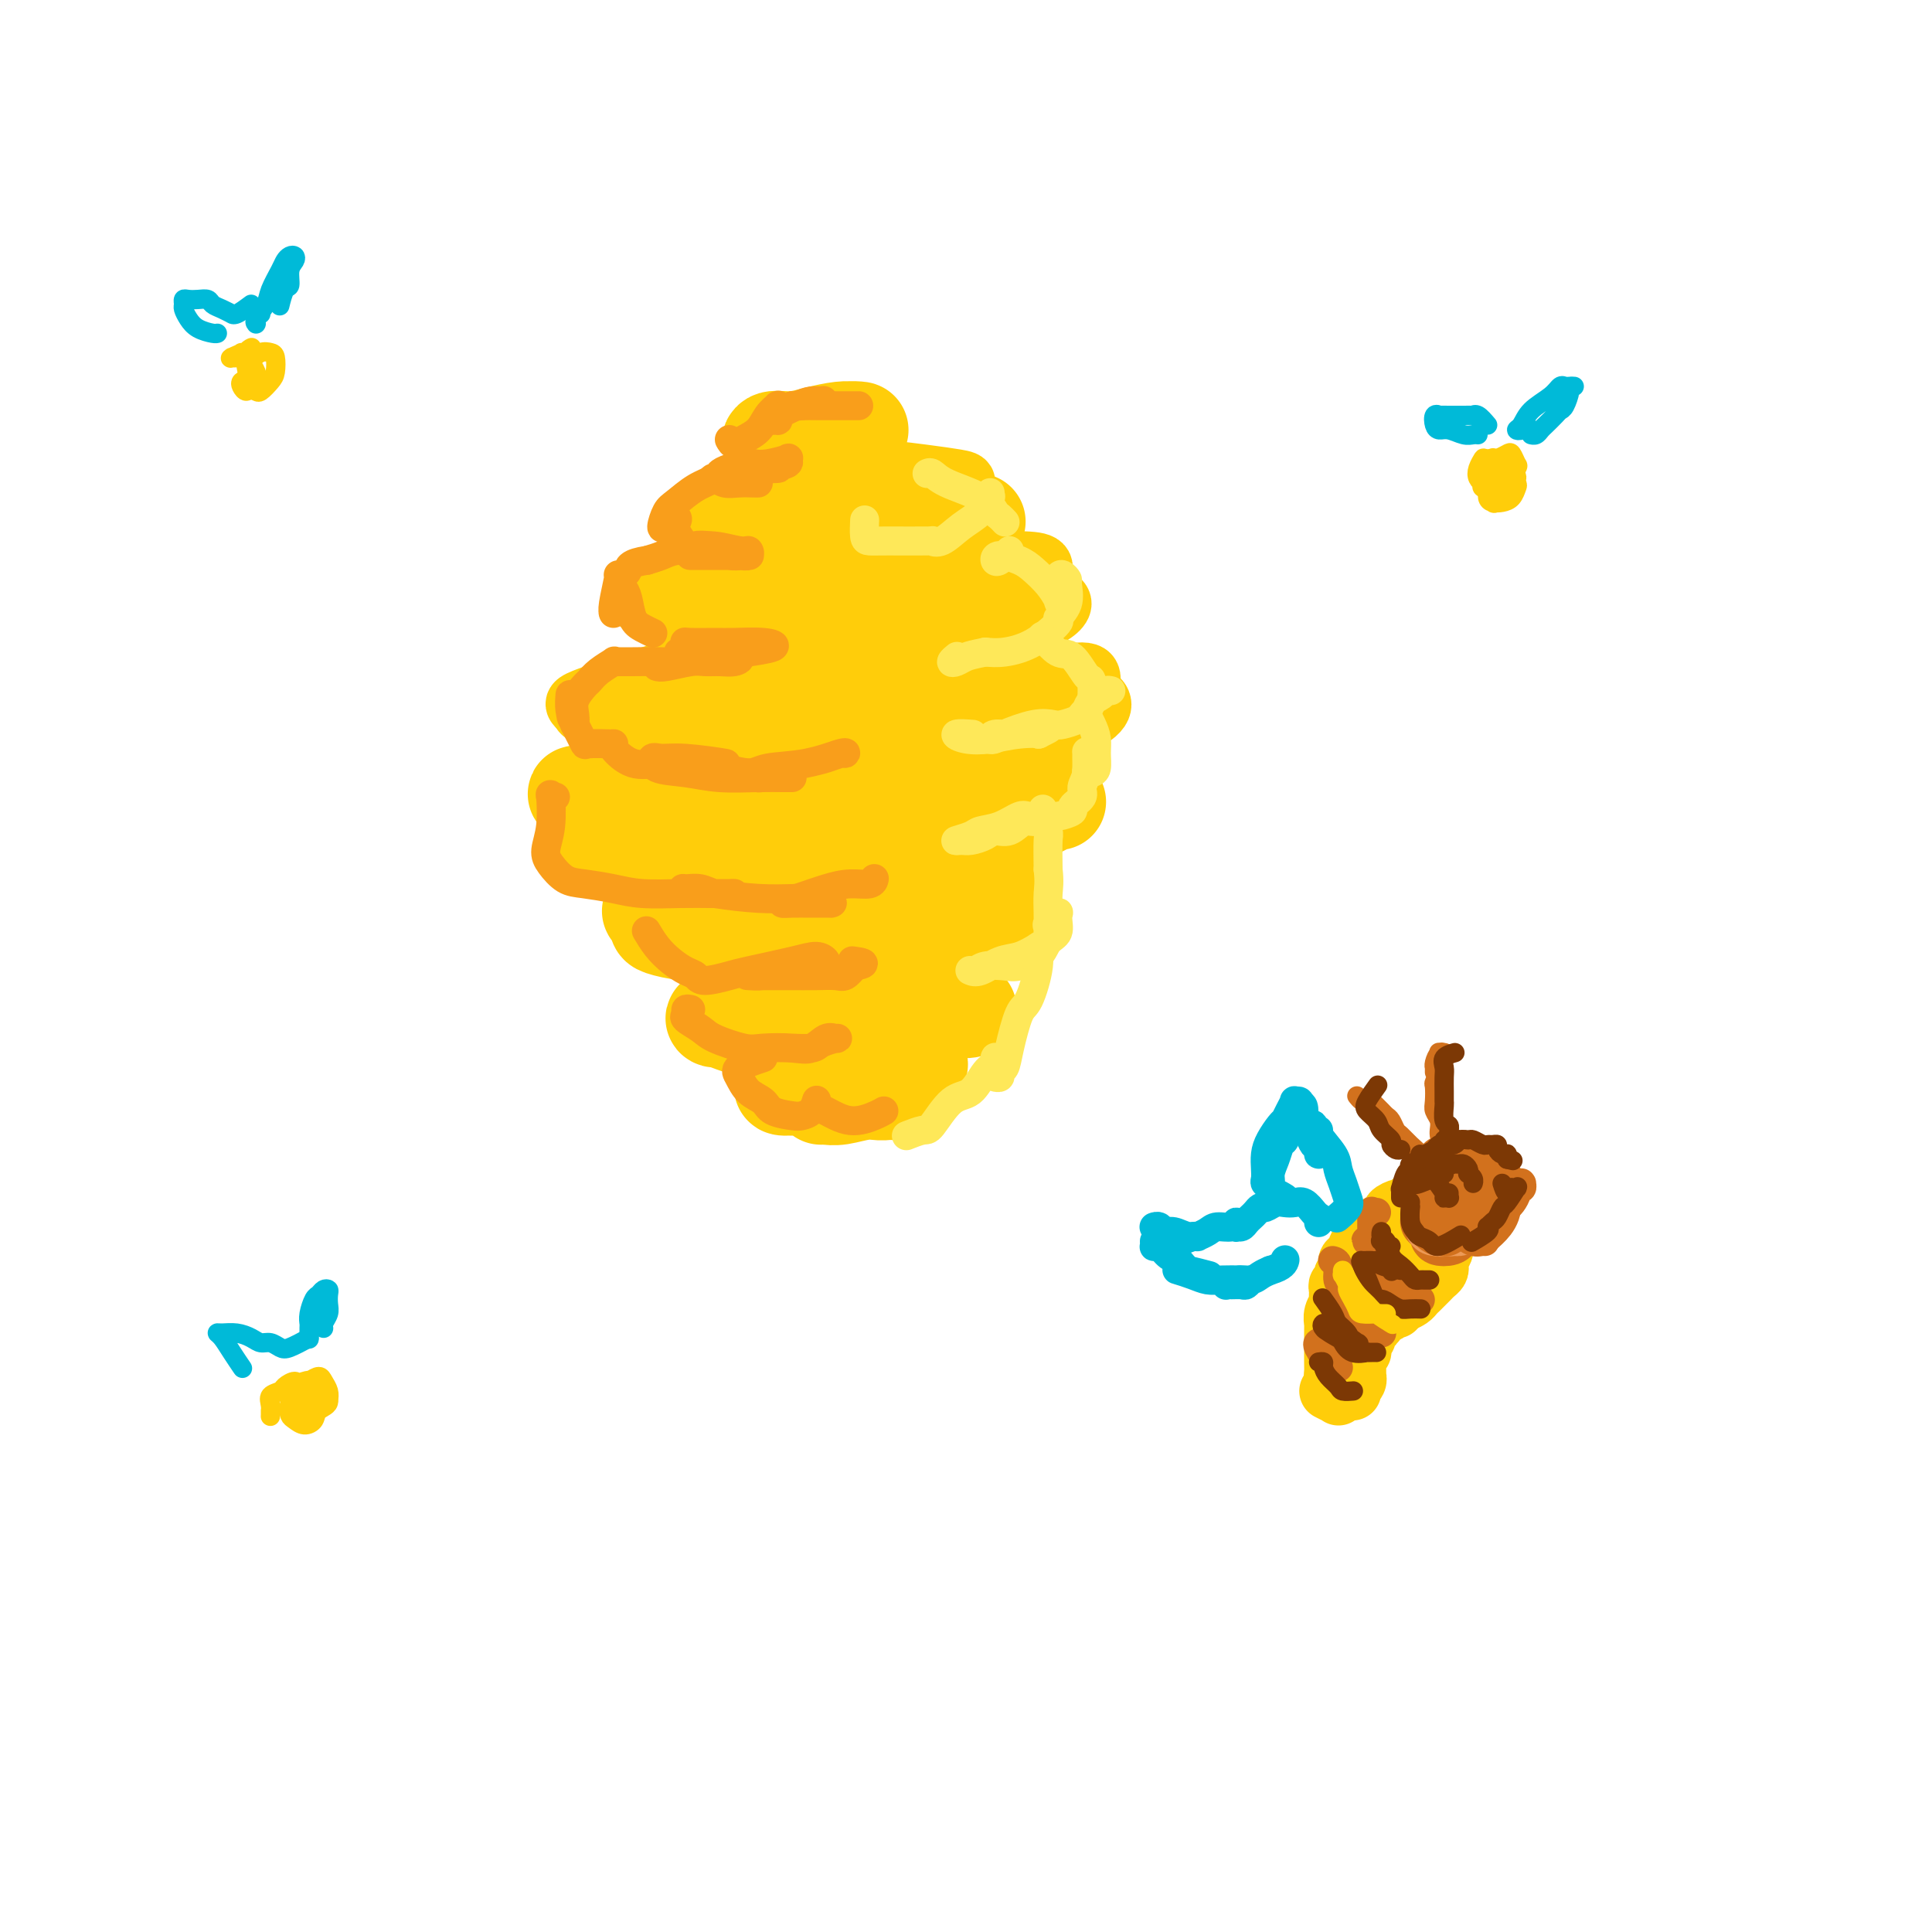 <svg viewBox='0 0 400 400' version='1.1' xmlns='http://www.w3.org/2000/svg' xmlns:xlink='http://www.w3.org/1999/xlink'><g fill='none' stroke='rgb(255,205,10)' stroke-width='12' stroke-linecap='round' stroke-linejoin='round'><path d='M164,101c2.065,-0.705 4.131,-1.410 7,-2c2.869,-0.590 6.542,-1.063 10,-1c3.458,0.063 6.701,0.664 10,1c3.299,0.336 6.652,0.406 8,1c1.348,0.594 0.690,1.711 0,2c-0.690,0.289 -1.411,-0.248 -2,0c-0.589,0.248 -1.045,1.283 -4,2c-2.955,0.717 -8.408,1.116 -16,2c-7.592,0.884 -17.323,2.254 -22,1c-4.677,-1.254 -4.298,-5.131 -2,-7c2.298,-1.869 6.517,-1.728 11,-2c4.483,-0.272 9.231,-0.956 14,-1c4.769,-0.044 9.558,0.551 13,1c3.442,0.449 5.538,0.751 7,1c1.462,0.249 2.289,0.446 2,1c-0.289,0.554 -1.694,1.466 -4,2c-2.306,0.534 -5.513,0.690 -9,1c-3.487,0.310 -7.254,0.774 -11,1c-3.746,0.226 -7.470,0.215 -10,0c-2.530,-0.215 -3.866,-0.633 -4,-1c-0.134,-0.367 0.933,-0.684 2,-1'/><path d='M164,102c-0.756,-0.533 3.356,-0.867 5,-1c1.644,-0.133 0.822,-0.067 0,0'/><path d='M144,119c0.150,0.091 0.300,0.182 2,0c1.700,-0.182 4.951,-0.638 9,-1c4.049,-0.362 8.897,-0.631 14,-1c5.103,-0.369 10.462,-0.837 16,-1c5.538,-0.163 11.253,-0.019 16,0c4.747,0.019 8.524,-0.085 11,0c2.476,0.085 3.651,0.361 4,1c0.349,0.639 -0.127,1.642 -1,2c-0.873,0.358 -2.142,0.072 -7,1c-4.858,0.928 -13.306,3.070 -18,4c-4.694,0.930 -5.633,0.646 -10,1c-4.367,0.354 -12.163,1.345 -17,2c-4.837,0.655 -6.714,0.973 -10,1c-3.286,0.027 -7.980,-0.239 -10,-1c-2.020,-0.761 -1.364,-2.019 0,-3c1.364,-0.981 3.436,-1.687 9,-3c5.564,-1.313 14.618,-3.235 22,-4c7.382,-0.765 13.090,-0.373 19,0c5.910,0.373 12.020,0.727 16,2c3.980,1.273 5.830,3.465 7,5c1.170,1.535 1.661,2.413 -1,4c-2.661,1.587 -8.475,3.882 -13,5c-4.525,1.118 -7.763,1.059 -11,1'/><path d='M191,134c-8.417,0.830 -17.460,-0.095 -25,-1c-7.540,-0.905 -13.575,-1.790 -19,-3c-5.425,-1.210 -10.238,-2.745 -13,-4c-2.762,-1.255 -3.474,-2.230 -3,-3c0.474,-0.770 2.133,-1.335 6,-2c3.867,-0.665 9.941,-1.428 16,-2c6.059,-0.572 12.105,-0.952 21,-1c8.895,-0.048 20.641,0.236 28,1c7.359,0.764 10.331,2.009 13,3c2.669,0.991 5.034,1.728 5,3c-0.034,1.272 -2.467,3.078 -6,4c-3.533,0.922 -8.168,0.960 -13,1c-4.832,0.040 -9.863,0.082 -16,0c-6.137,-0.082 -13.380,-0.288 -19,-1c-5.620,-0.712 -9.618,-1.929 -13,-3c-3.382,-1.071 -6.147,-1.996 -8,-3c-1.853,-1.004 -2.794,-2.087 -2,-3c0.794,-0.913 3.323,-1.656 6,-2c2.677,-0.344 5.501,-0.288 9,0c3.499,0.288 7.673,0.808 10,1c2.327,0.192 2.808,0.055 3,0c0.192,-0.055 0.096,-0.027 0,0'/><path d='M153,145c-0.796,-0.299 -1.592,-0.599 -2,-1c-0.408,-0.401 -0.429,-0.904 0,-1c0.429,-0.096 1.306,0.215 2,0c0.694,-0.215 1.205,-0.954 5,-1c3.795,-0.046 10.874,0.603 17,1c6.126,0.397 11.299,0.543 16,1c4.701,0.457 8.928,1.224 12,2c3.072,0.776 4.987,1.559 6,2c1.013,0.441 1.125,0.538 0,1c-1.125,0.462 -3.485,1.287 -7,2c-3.515,0.713 -8.185,1.314 -14,2c-5.815,0.686 -12.774,1.459 -19,2c-6.226,0.541 -11.718,0.852 -18,1c-6.282,0.148 -13.354,0.135 -17,0c-3.646,-0.135 -3.866,-0.391 -3,-1c0.866,-0.609 2.818,-1.570 6,-3c3.182,-1.430 7.596,-3.327 13,-5c5.404,-1.673 11.800,-3.120 19,-4c7.200,-0.880 15.206,-1.192 22,-1c6.794,0.192 12.378,0.886 17,2c4.622,1.114 8.283,2.646 11,4c2.717,1.354 4.491,2.530 4,4c-0.491,1.470 -3.245,3.235 -6,5'/><path d='M217,157c-1.799,0.930 -3.296,0.755 -9,1c-5.704,0.245 -15.614,0.912 -24,1c-8.386,0.088 -15.246,-0.401 -22,-1c-6.754,-0.599 -13.401,-1.308 -19,-2c-5.599,-0.692 -10.149,-1.366 -13,-2c-2.851,-0.634 -4.002,-1.229 -4,-2c0.002,-0.771 1.157,-1.718 3,-3c1.843,-1.282 4.375,-2.899 11,-4c6.625,-1.101 17.342,-1.687 26,-2c8.658,-0.313 15.256,-0.354 22,0c6.744,0.354 13.634,1.103 19,2c5.366,0.897 9.209,1.943 12,3c2.791,1.057 4.531,2.126 5,3c0.469,0.874 -0.332,1.552 -3,2c-2.668,0.448 -7.203,0.667 -13,1c-5.797,0.333 -12.856,0.780 -20,1c-7.144,0.220 -14.372,0.214 -24,0c-9.628,-0.214 -21.657,-0.635 -28,-1c-6.343,-0.365 -6.999,-0.675 -9,-2c-2.001,-1.325 -5.346,-3.664 -7,-5c-1.654,-1.336 -1.615,-1.667 2,-3c3.615,-1.333 10.808,-3.666 18,-6'/><path d='M140,138c6.315,-1.693 12.102,-1.425 18,-1c5.898,0.425 11.906,1.007 17,2c5.094,0.993 9.276,2.396 13,4c3.724,1.604 6.992,3.409 9,5c2.008,1.591 2.756,2.969 3,4c0.244,1.031 -0.016,1.714 -3,2c-2.984,0.286 -8.693,0.174 -12,0c-3.307,-0.174 -4.213,-0.410 -10,-1c-5.787,-0.590 -16.454,-1.534 -22,-2c-5.546,-0.466 -5.970,-0.454 -10,-1c-4.030,-0.546 -11.667,-1.651 -16,-2c-4.333,-0.349 -5.363,0.057 -6,0c-0.637,-0.057 -0.881,-0.578 -1,-1c-0.119,-0.422 -0.114,-0.743 1,-1c1.114,-0.257 3.338,-0.448 6,0c2.662,0.448 5.763,1.534 9,2c3.237,0.466 6.610,0.311 13,1c6.390,0.689 15.798,2.220 21,3c5.202,0.780 6.198,0.807 10,1c3.802,0.193 10.408,0.552 14,1c3.592,0.448 4.169,0.985 5,1c0.831,0.015 1.915,-0.493 3,-1'/><path d='M202,154c12.695,0.863 3.933,0.021 1,-1c-2.933,-1.021 -0.037,-2.219 2,-3c2.037,-0.781 3.213,-1.144 5,-2c1.787,-0.856 4.184,-2.206 7,-3c2.816,-0.794 6.053,-1.033 8,-1c1.947,0.033 2.606,0.339 3,1c0.394,0.661 0.524,1.678 -1,3c-1.524,1.322 -4.701,2.948 -8,4c-3.299,1.052 -6.720,1.528 -10,2c-3.280,0.472 -6.419,0.940 -9,1c-2.581,0.060 -4.604,-0.287 -5,-1c-0.396,-0.713 0.836,-1.791 2,-3c1.164,-1.209 2.261,-2.549 5,-4c2.739,-1.451 7.119,-3.014 10,-4c2.881,-0.986 4.262,-1.395 6,-1c1.738,0.395 3.834,1.593 4,3c0.166,1.407 -1.598,3.022 -3,4c-1.402,0.978 -2.442,1.320 -5,2c-2.558,0.680 -6.634,1.698 -9,2c-2.366,0.302 -3.022,-0.111 -3,-1c0.022,-0.889 0.720,-2.254 3,-4c2.280,-1.746 6.140,-3.873 10,-6'/><path d='M215,142c3.913,-2.291 7.197,-3.018 9,-3c1.803,0.018 2.125,0.781 2,2c-0.125,1.219 -0.697,2.893 -2,5c-1.303,2.107 -3.337,4.645 -5,6c-1.663,1.355 -2.957,1.526 -5,2c-2.043,0.474 -4.836,1.251 -4,0c0.836,-1.251 5.302,-4.529 8,-6c2.698,-1.471 3.628,-1.135 4,-1c0.372,0.135 0.186,0.067 0,0'/></g>
<g fill='none' stroke='rgb(255,205,10)' stroke-width='20' stroke-linecap='round' stroke-linejoin='round'><path d='M122,174c-0.258,-0.194 -0.516,-0.388 0,-1c0.516,-0.612 1.805,-1.642 3,-2c1.195,-0.358 2.294,-0.043 4,0c1.706,0.043 4.019,-0.185 6,0c1.981,0.185 3.630,0.783 5,1c1.370,0.217 2.460,0.051 3,0c0.540,-0.051 0.530,0.012 0,0c-0.530,-0.012 -1.581,-0.098 -3,0c-1.419,0.098 -3.208,0.379 -5,0c-1.792,-0.379 -3.588,-1.419 -5,-2c-1.412,-0.581 -2.440,-0.703 -3,-1c-0.560,-0.297 -0.651,-0.770 0,-1c0.651,-0.230 2.045,-0.219 4,0c1.955,0.219 4.470,0.644 7,1c2.530,0.356 5.074,0.643 7,1c1.926,0.357 3.235,0.782 4,1c0.765,0.218 0.985,0.227 0,0c-0.985,-0.227 -3.176,-0.691 -5,-1c-1.824,-0.309 -3.283,-0.464 -6,-1c-2.717,-0.536 -6.693,-1.452 -10,-2c-3.307,-0.548 -5.945,-0.728 -7,-1c-1.055,-0.272 -0.528,-0.636 0,-1'/><path d='M121,165c-4.076,-1.072 -0.266,-0.751 4,0c4.266,0.751 8.986,1.932 13,3c4.014,1.068 7.320,2.024 11,3c3.680,0.976 7.735,1.972 11,3c3.265,1.028 5.741,2.088 8,3c2.259,0.912 4.302,1.676 6,2c1.698,0.324 3.051,0.207 3,0c-0.051,-0.207 -1.507,-0.505 -3,-1c-1.493,-0.495 -3.023,-1.187 -5,-2c-1.977,-0.813 -4.401,-1.749 -6,-2c-1.599,-0.251 -2.372,0.181 -2,0c0.372,-0.181 1.890,-0.976 4,-1c2.110,-0.024 4.812,0.721 10,1c5.188,0.279 12.864,0.090 18,0c5.136,-0.090 7.734,-0.081 10,0c2.266,0.081 4.202,0.233 5,0c0.798,-0.233 0.460,-0.850 0,-1c-0.460,-0.150 -1.041,0.166 -3,0c-1.959,-0.166 -5.297,-0.814 -8,-1c-2.703,-0.186 -4.772,0.090 -6,0c-1.228,-0.090 -1.614,-0.545 -2,-1'/><path d='M189,171c-2.304,-0.807 1.437,-1.324 4,-2c2.563,-0.676 3.947,-1.511 6,-2c2.053,-0.489 4.773,-0.633 7,-1c2.227,-0.367 3.960,-0.957 5,-1c1.040,-0.043 1.387,0.460 1,1c-0.387,0.540 -1.509,1.116 -3,2c-1.491,0.884 -3.351,2.078 -5,3c-1.649,0.922 -3.087,1.574 -4,2c-0.913,0.426 -1.302,0.626 0,0c1.302,-0.626 4.297,-2.076 7,-3c2.703,-0.924 5.116,-1.320 7,-2c1.884,-0.680 3.238,-1.645 4,-2c0.762,-0.355 0.932,-0.102 1,0c0.068,0.102 0.034,0.051 0,0'/><path d='M140,188c-0.291,-0.540 -0.583,-1.081 0,-1c0.583,0.081 2.040,0.782 3,1c0.960,0.218 1.424,-0.047 4,0c2.576,0.047 7.265,0.406 11,1c3.735,0.594 6.516,1.424 9,2c2.484,0.576 4.670,0.897 6,1c1.330,0.103 1.802,-0.014 2,0c0.198,0.014 0.122,0.158 -2,0c-2.122,-0.158 -6.289,-0.617 -10,-1c-3.711,-0.383 -6.965,-0.689 -10,-1c-3.035,-0.311 -5.851,-0.627 -8,-1c-2.149,-0.373 -3.629,-0.805 -4,-1c-0.371,-0.195 0.369,-0.154 3,0c2.631,0.154 7.155,0.422 11,1c3.845,0.578 7.012,1.466 10,2c2.988,0.534 5.795,0.715 9,1c3.205,0.285 6.806,0.673 8,1c1.194,0.327 -0.020,0.593 -2,0c-1.980,-0.593 -4.725,-2.044 -8,-3c-3.275,-0.956 -7.078,-1.416 -10,-2c-2.922,-0.584 -4.961,-1.292 -7,-2'/><path d='M155,186c-5.338,-1.135 -5.184,-0.473 -5,0c0.184,0.473 0.398,0.758 2,1c1.602,0.242 4.593,0.443 8,1c3.407,0.557 7.229,1.471 11,2c3.771,0.529 7.490,0.674 11,1c3.510,0.326 6.812,0.834 11,1c4.188,0.166 9.264,-0.010 12,0c2.736,0.010 3.133,0.206 4,0c0.867,-0.206 2.206,-0.814 2,-1c-0.206,-0.186 -1.956,0.052 -4,0c-2.044,-0.052 -4.381,-0.392 -7,0c-2.619,0.392 -5.521,1.517 -8,2c-2.479,0.483 -4.536,0.323 -6,0c-1.464,-0.323 -2.335,-0.808 -2,-1c0.335,-0.192 1.876,-0.090 4,-1c2.124,-0.910 4.830,-2.834 8,-4c3.170,-1.166 6.803,-1.576 9,-2c2.197,-0.424 2.956,-0.862 3,-1c0.044,-0.138 -0.627,0.025 -2,1c-1.373,0.975 -3.446,2.763 -6,4c-2.554,1.237 -5.587,1.925 -9,3c-3.413,1.075 -7.207,2.538 -11,4'/><path d='M180,196c-6.056,2.238 -7.198,1.834 -9,2c-1.802,0.166 -4.266,0.902 -6,1c-1.734,0.098 -2.740,-0.444 -3,-1c-0.260,-0.556 0.225,-1.127 1,-2c0.775,-0.873 1.840,-2.048 3,-3c1.160,-0.952 2.416,-1.681 3,-2c0.584,-0.319 0.496,-0.228 0,0c-0.496,0.228 -1.401,0.594 -4,1c-2.599,0.406 -6.892,0.853 -10,1c-3.108,0.147 -5.032,-0.006 -7,0c-1.968,0.006 -3.980,0.171 -6,0c-2.020,-0.171 -4.048,-0.679 -5,-1c-0.952,-0.321 -0.830,-0.454 -1,-1c-0.170,-0.546 -0.634,-1.505 -1,-2c-0.366,-0.495 -0.634,-0.524 0,0c0.634,0.524 2.171,1.603 3,2c0.829,0.397 0.951,0.114 1,0c0.049,-0.114 0.024,-0.057 0,0'/><path d='M160,213c-0.429,0.002 -0.859,0.005 -1,0c-0.141,-0.005 0.005,-0.016 0,0c-0.005,0.016 -0.162,0.061 0,0c0.162,-0.061 0.642,-0.227 3,0c2.358,0.227 6.595,0.848 9,1c2.405,0.152 2.978,-0.163 4,0c1.022,0.163 2.493,0.806 3,1c0.507,0.194 0.052,-0.061 -1,0c-1.052,0.061 -2.700,0.437 -6,0c-3.300,-0.437 -8.253,-1.686 -11,-2c-2.747,-0.314 -3.290,0.309 -5,0c-1.710,-0.309 -4.589,-1.549 -6,-2c-1.411,-0.451 -1.356,-0.113 -1,0c0.356,0.113 1.012,0.001 2,0c0.988,-0.001 2.307,0.109 4,0c1.693,-0.109 3.759,-0.436 6,0c2.241,0.436 4.657,1.634 7,2c2.343,0.366 4.614,-0.101 6,0c1.386,0.101 1.887,0.769 2,1c0.113,0.231 -0.162,0.024 -1,0c-0.838,-0.024 -2.239,0.136 -4,0c-1.761,-0.136 -3.880,-0.568 -6,-1'/><path d='M164,213c-2.470,-0.167 -4.144,-0.583 -5,-1c-0.856,-0.417 -0.892,-0.834 -1,-1c-0.108,-0.166 -0.287,-0.082 1,0c1.287,0.082 4.041,0.161 7,0c2.959,-0.161 6.122,-0.561 9,-1c2.878,-0.439 5.470,-0.917 8,-1c2.530,-0.083 4.996,0.230 7,0c2.004,-0.230 3.544,-1.001 5,-1c1.456,0.001 2.827,0.774 4,1c1.173,0.226 2.150,-0.097 1,0c-1.150,0.097 -4.425,0.612 -6,1c-1.575,0.388 -1.449,0.647 -3,1c-1.551,0.353 -4.778,0.799 -6,1c-1.222,0.201 -0.438,0.158 0,0c0.438,-0.158 0.528,-0.432 2,-1c1.472,-0.568 4.324,-1.429 6,-2c1.676,-0.571 2.176,-0.853 3,-1c0.824,-0.147 1.972,-0.158 2,0c0.028,0.158 -1.065,0.486 -2,1c-0.935,0.514 -1.713,1.215 -3,2c-1.287,0.785 -3.082,1.653 -4,2c-0.918,0.347 -0.959,0.174 -1,0'/><path d='M188,213c-0.315,0.426 2.896,-1.010 5,-2c2.104,-0.990 3.100,-1.533 4,-2c0.900,-0.467 1.704,-0.856 2,-1c0.296,-0.144 0.085,-0.041 0,0c-0.085,0.041 -0.042,0.021 0,0'/><path d='M170,227c0.199,-0.030 0.399,-0.061 1,0c0.601,0.061 1.605,0.212 3,0c1.395,-0.212 3.182,-0.788 5,-1c1.818,-0.212 3.668,-0.061 5,0c1.332,0.061 2.145,0.030 2,0c-0.145,-0.030 -1.248,-0.060 -2,0c-0.752,0.060 -1.153,0.208 -3,0c-1.847,-0.208 -5.139,-0.773 -8,-1c-2.861,-0.227 -5.291,-0.116 -7,0c-1.709,0.116 -2.697,0.238 -3,0c-0.303,-0.238 0.077,-0.835 1,-1c0.923,-0.165 2.387,0.102 5,0c2.613,-0.102 6.373,-0.573 9,-1c2.627,-0.427 4.121,-0.809 6,-1c1.879,-0.191 4.144,-0.191 5,0c0.856,0.191 0.302,0.573 -1,1c-1.302,0.427 -3.353,0.901 -6,1c-2.647,0.099 -5.892,-0.175 -9,0c-3.108,0.175 -6.081,0.799 -8,1c-1.919,0.201 -2.786,-0.023 -3,0c-0.214,0.023 0.225,0.292 2,0c1.775,-0.292 4.888,-1.146 8,-2'/><path d='M172,223c2.980,-0.495 5.430,-0.731 8,-1c2.570,-0.269 5.260,-0.569 7,-1c1.740,-0.431 2.530,-0.992 3,-1c0.470,-0.008 0.619,0.538 0,1c-0.619,0.462 -2.007,0.842 -3,1c-0.993,0.158 -1.591,0.095 -2,0c-0.409,-0.095 -0.631,-0.222 -1,0c-0.369,0.222 -0.887,0.791 -1,1c-0.113,0.209 0.180,0.056 1,0c0.820,-0.056 2.168,-0.015 3,0c0.832,0.015 1.147,0.004 1,0c-0.147,-0.004 -0.756,-0.001 -1,0c-0.244,0.001 -0.122,0.001 0,0'/><path d='M162,99c0.001,0.056 0.002,0.112 0,0c-0.002,-0.112 -0.009,-0.393 0,-1c0.009,-0.607 0.032,-1.539 0,-2c-0.032,-0.461 -0.121,-0.449 0,-1c0.121,-0.551 0.450,-1.663 1,-2c0.550,-0.337 1.320,0.102 2,0c0.680,-0.102 1.271,-0.745 2,-1c0.729,-0.255 1.596,-0.122 3,0c1.404,0.122 3.347,0.234 4,0c0.653,-0.234 0.018,-0.813 -1,-1c-1.018,-0.187 -2.419,0.017 -4,0c-1.581,-0.017 -3.341,-0.256 -5,0c-1.659,0.256 -3.217,1.007 -4,1c-0.783,-0.007 -0.792,-0.772 0,-1c0.792,-0.228 2.386,0.083 4,0c1.614,-0.083 3.247,-0.559 5,-1c1.753,-0.441 3.624,-0.847 5,-1c1.376,-0.153 2.255,-0.052 3,0c0.745,0.052 1.354,0.055 1,0c-0.354,-0.055 -1.672,-0.169 -3,0c-1.328,0.169 -2.665,0.620 -4,1c-1.335,0.380 -2.667,0.690 -4,1'/><path d='M167,91c-1.667,0.333 -0.833,0.167 0,0'/><path d='M166,113c0.062,-0.755 0.124,-1.510 0,-2c-0.124,-0.490 -0.435,-0.716 -1,-1c-0.565,-0.284 -1.384,-0.626 -3,-1c-1.616,-0.374 -4.029,-0.780 -5,-1c-0.971,-0.220 -0.498,-0.255 -1,0c-0.502,0.255 -1.977,0.800 -3,1c-1.023,0.200 -1.592,0.054 -2,0c-0.408,-0.054 -0.654,-0.017 -1,0c-0.346,0.017 -0.793,0.012 0,0c0.793,-0.012 2.826,-0.031 4,0c1.174,0.031 1.488,0.113 2,0c0.512,-0.113 1.221,-0.422 1,0c-0.221,0.422 -1.371,1.574 -2,2c-0.629,0.426 -0.735,0.124 -2,0c-1.265,-0.124 -3.687,-0.071 -5,0c-1.313,0.071 -1.518,0.160 -1,0c0.518,-0.160 1.757,-0.569 3,-1c1.243,-0.431 2.488,-0.885 4,-1c1.512,-0.115 3.289,0.110 5,0c1.711,-0.110 3.355,-0.555 5,-1'/><path d='M164,108c3.378,-0.689 3.822,-0.911 4,-1c0.178,-0.089 0.089,-0.044 0,0'/><path d='M185,106c-1.187,1.774 -2.374,3.547 -2,4c0.374,0.453 2.307,-0.415 4,-1c1.693,-0.585 3.144,-0.889 5,-1c1.856,-0.111 4.115,-0.030 6,0c1.885,0.030 3.396,0.009 4,0c0.604,-0.009 0.302,-0.004 0,0'/></g>
<g fill='none' stroke='rgb(249,158,27)' stroke-width='6' stroke-linecap='round' stroke-linejoin='round'><path d='M157,100c-0.160,0.009 -0.319,0.018 -1,0c-0.681,-0.018 -1.882,-0.061 -3,0c-1.118,0.061 -2.153,0.228 -3,0c-0.847,-0.228 -1.506,-0.849 -2,-1c-0.494,-0.151 -0.824,0.170 0,0c0.824,-0.170 2.801,-0.830 4,-1c1.199,-0.170 1.619,0.151 3,0c1.381,-0.151 3.724,-0.774 5,-1c1.276,-0.226 1.486,-0.057 1,0c-0.486,0.057 -1.667,0.001 -3,0c-1.333,-0.001 -2.818,0.053 -4,0c-1.182,-0.053 -2.061,-0.213 -3,0c-0.939,0.213 -1.939,0.800 -2,1c-0.061,0.200 0.816,0.011 2,0c1.184,-0.011 2.674,0.154 4,0c1.326,-0.154 2.486,-0.626 4,-1c1.514,-0.374 3.381,-0.650 4,-1c0.619,-0.350 -0.009,-0.774 0,-1c0.009,-0.226 0.656,-0.253 0,0c-0.656,0.253 -2.616,0.787 -4,1c-1.384,0.213 -2.192,0.107 -3,0'/><path d='M156,96c-2.083,0.126 -3.790,0.441 -5,1c-1.210,0.559 -1.922,1.362 -3,2c-1.078,0.638 -2.522,1.110 -4,2c-1.478,0.890 -2.991,2.197 -4,3c-1.009,0.803 -1.513,1.102 -2,2c-0.487,0.898 -0.958,2.396 -1,3c-0.042,0.604 0.344,0.314 1,0c0.656,-0.314 1.580,-0.652 2,-1c0.420,-0.348 0.336,-0.708 0,-1c-0.336,-0.292 -0.922,-0.518 -1,0c-0.078,0.518 0.354,1.781 1,3c0.646,1.219 1.507,2.394 2,3c0.493,0.606 0.617,0.642 1,1c0.383,0.358 1.025,1.038 1,1c-0.025,-0.038 -0.718,-0.794 -1,-1c-0.282,-0.206 -0.153,0.137 0,0c0.153,-0.137 0.329,-0.753 1,-1c0.671,-0.247 1.835,-0.123 3,0'/><path d='M147,113c1.708,-0.067 4.479,0.767 6,1c1.521,0.233 1.792,-0.134 2,0c0.208,0.134 0.354,0.768 0,1c-0.354,0.232 -1.207,0.062 -2,0c-0.793,-0.062 -1.527,-0.017 -3,0c-1.473,0.017 -3.685,0.004 -5,0c-1.315,-0.004 -1.732,-0.001 -2,0c-0.268,0.001 -0.387,0.000 1,0c1.387,-0.000 4.280,-0.000 6,0c1.720,0.000 2.268,0.001 3,0c0.732,-0.001 1.647,-0.004 2,0c0.353,0.004 0.145,0.015 0,0c-0.145,-0.015 -0.226,-0.057 -1,0c-0.774,0.057 -2.240,0.212 -3,0c-0.760,-0.212 -0.815,-0.790 -1,-1c-0.185,-0.210 -0.500,-0.053 -1,0c-0.500,0.053 -1.187,0.003 -2,0c-0.813,-0.003 -1.754,0.040 -3,0c-1.246,-0.040 -2.797,-0.165 -4,0c-1.203,0.165 -2.058,0.618 -3,1c-0.942,0.382 -1.971,0.691 -3,1'/><path d='M134,116c-3.801,0.547 -3.803,1.415 -4,2c-0.197,0.585 -0.588,0.888 -1,1c-0.412,0.112 -0.846,0.033 -1,0c-0.154,-0.033 -0.027,-0.019 0,0c0.027,0.019 -0.045,0.044 0,0c0.045,-0.044 0.207,-0.156 0,1c-0.207,1.156 -0.785,3.582 -1,5c-0.215,1.418 -0.069,1.829 0,2c0.069,0.171 0.060,0.102 0,0c-0.060,-0.102 -0.171,-0.238 0,-1c0.171,-0.762 0.626,-2.149 1,-3c0.374,-0.851 0.668,-1.167 1,-1c0.332,0.167 0.702,0.815 1,2c0.298,1.185 0.523,2.905 1,4c0.477,1.095 1.205,1.564 2,2c0.795,0.436 1.656,0.839 2,1c0.344,0.161 0.172,0.081 0,0'/><path d='M136,138c0.351,0.114 0.702,0.227 2,0c1.298,-0.227 3.542,-0.796 5,-1c1.458,-0.204 2.130,-0.044 3,0c0.870,0.044 1.938,-0.030 3,0c1.062,0.030 2.120,0.162 3,0c0.880,-0.162 1.584,-0.618 1,-1c-0.584,-0.382 -2.456,-0.691 -4,-1c-1.544,-0.309 -2.761,-0.619 -4,-1c-1.239,-0.381 -2.498,-0.835 -3,-1c-0.502,-0.165 -0.245,-0.041 1,0c1.245,0.041 3.477,0.001 5,0c1.523,-0.001 2.336,0.038 4,0c1.664,-0.038 4.179,-0.154 6,0c1.821,0.154 2.947,0.577 2,1c-0.947,0.423 -3.966,0.845 -5,1c-1.034,0.155 -0.081,0.041 -1,0c-0.919,-0.041 -3.709,-0.011 -6,0c-2.291,0.011 -4.083,0.003 -5,0c-0.917,-0.003 -0.958,-0.002 -1,0'/><path d='M142,135c-2.701,0.250 -1.453,-0.125 0,0c1.453,0.125 3.112,0.752 4,1c0.888,0.248 1.007,0.119 1,0c-0.007,-0.119 -0.139,-0.228 -1,0c-0.861,0.228 -2.452,0.793 -4,1c-1.548,0.207 -3.055,0.055 -5,0c-1.945,-0.055 -4.330,-0.014 -6,0c-1.670,0.014 -2.627,0.002 -3,0c-0.373,-0.002 -0.162,0.005 0,0c0.162,-0.005 0.275,-0.022 0,0c-0.275,0.022 -0.937,0.084 -1,0c-0.063,-0.084 0.473,-0.315 0,0c-0.473,0.315 -1.955,1.176 -3,2c-1.045,0.824 -1.653,1.612 -2,2c-0.347,0.388 -0.433,0.375 -1,1c-0.567,0.625 -1.616,1.889 -2,3c-0.384,1.111 -0.103,2.068 0,3c0.103,0.932 0.030,1.838 0,2c-0.030,0.162 -0.015,-0.419 0,-1'/><path d='M119,149c-0.999,0.692 -0.997,-2.579 -1,-4c-0.003,-1.421 -0.012,-0.992 0,-1c0.012,-0.008 0.046,-0.454 0,0c-0.046,0.454 -0.170,1.806 0,3c0.170,1.194 0.635,2.229 1,3c0.365,0.771 0.631,1.278 1,2c0.369,0.722 0.841,1.657 1,2c0.159,0.343 0.004,0.092 1,0c0.996,-0.092 3.142,-0.026 4,0c0.858,0.026 0.429,0.013 0,0'/><path d='M127,154c-0.023,0.006 -0.046,0.012 0,0c0.046,-0.012 0.162,-0.042 0,0c-0.162,0.042 -0.600,0.154 0,1c0.600,0.846 2.238,2.424 4,3c1.762,0.576 3.648,0.150 6,0c2.352,-0.150 5.171,-0.026 7,0c1.829,0.026 2.669,-0.047 4,0c1.331,0.047 3.155,0.216 2,0c-1.155,-0.216 -5.287,-0.815 -8,-1c-2.713,-0.185 -4.007,0.045 -5,0c-0.993,-0.045 -1.684,-0.366 -2,0c-0.316,0.366 -0.258,1.419 1,2c1.258,0.581 3.715,0.692 6,1c2.285,0.308 4.398,0.815 7,1c2.602,0.185 5.692,0.049 8,0c2.308,-0.049 3.833,-0.013 5,0c1.167,0.013 1.976,0.001 2,0c0.024,-0.001 -0.736,0.010 -2,0c-1.264,-0.010 -3.033,-0.041 -4,0c-0.967,0.041 -1.134,0.155 -1,0c0.134,-0.155 0.567,-0.577 1,-1'/><path d='M158,160c0.037,-0.332 2.129,-0.663 4,-1c1.871,-0.337 3.522,-0.681 5,-1c1.478,-0.319 2.783,-0.615 4,-1c1.217,-0.385 2.345,-0.861 3,-1c0.655,-0.139 0.838,0.059 1,0c0.162,-0.059 0.302,-0.373 -1,0c-1.302,0.373 -4.045,1.434 -7,2c-2.955,0.566 -6.122,0.636 -8,1c-1.878,0.364 -2.467,1.021 -4,1c-1.533,-0.021 -4.009,-0.720 -5,-1c-0.991,-0.280 -0.495,-0.140 0,0'/><path d='M115,165c-0.414,0.146 -0.827,0.293 -1,0c-0.173,-0.293 -0.104,-1.024 0,0c0.104,1.024 0.245,3.804 0,6c-0.245,2.196 -0.874,3.806 -1,5c-0.126,1.194 0.252,1.970 1,3c0.748,1.030 1.868,2.315 3,3c1.132,0.685 2.278,0.772 4,1c1.722,0.228 4.022,0.597 6,1c1.978,0.403 3.634,0.840 6,1c2.366,0.160 5.442,0.043 8,0c2.558,-0.043 4.600,-0.010 6,0c1.400,0.010 2.160,-0.001 3,0c0.840,0.001 1.760,0.015 2,0c0.240,-0.015 -0.199,-0.057 -1,0c-0.801,0.057 -1.965,0.214 -3,0c-1.035,-0.214 -1.942,-0.800 -3,-1c-1.058,-0.200 -2.267,-0.015 -3,0c-0.733,0.015 -0.990,-0.140 0,0c0.990,0.140 3.228,0.576 6,1c2.772,0.424 6.078,0.835 9,1c2.922,0.165 5.461,0.082 8,0'/><path d='M165,186c8.961,0.845 7.362,0.959 7,1c-0.362,0.041 0.512,0.009 0,0c-0.512,-0.009 -2.410,0.005 -4,0c-1.590,-0.005 -2.874,-0.030 -4,0c-1.126,0.030 -2.095,0.114 -2,0c0.095,-0.114 1.255,-0.427 3,-1c1.745,-0.573 4.075,-1.408 6,-2c1.925,-0.592 3.444,-0.943 5,-1c1.556,-0.057 3.149,0.181 4,0c0.851,-0.181 0.960,-0.779 1,-1c0.040,-0.221 0.011,-0.063 0,0c-0.011,0.063 -0.006,0.032 0,0'/><path d='M134,193c-0.156,-0.264 -0.312,-0.527 0,0c0.312,0.527 1.092,1.845 2,3c0.908,1.155 1.945,2.149 3,3c1.055,0.851 2.128,1.561 3,2c0.872,0.439 1.541,0.609 2,1c0.459,0.391 0.707,1.004 2,1c1.293,-0.004 3.632,-0.625 5,-1c1.368,-0.375 1.764,-0.503 4,-1c2.236,-0.497 6.311,-1.363 9,-2c2.689,-0.637 3.994,-1.043 5,-1c1.006,0.043 1.715,0.537 2,1c0.285,0.463 0.146,0.895 0,1c-0.146,0.105 -0.300,-0.115 -2,0c-1.700,0.115 -4.946,0.567 -7,1c-2.054,0.433 -2.917,0.848 -4,1c-1.083,0.152 -2.386,0.040 -3,0c-0.614,-0.040 -0.541,-0.009 1,0c1.541,0.009 4.548,-0.003 7,0c2.452,0.003 4.348,0.021 6,0c1.652,-0.021 3.060,-0.083 4,0c0.940,0.083 1.411,0.309 2,0c0.589,-0.309 1.294,-1.155 2,-2'/><path d='M177,200c3.422,-0.533 0.978,-0.867 0,-1c-0.978,-0.133 -0.489,-0.067 0,0'/><path d='M143,209c-0.444,-0.096 -0.887,-0.192 -1,0c-0.113,0.192 0.105,0.672 0,1c-0.105,0.328 -0.534,0.505 0,1c0.534,0.495 2.029,1.309 3,2c0.971,0.691 1.418,1.259 3,2c1.582,0.741 4.300,1.655 6,2c1.700,0.345 2.382,0.121 4,0c1.618,-0.121 4.174,-0.138 6,0c1.826,0.138 2.924,0.432 4,0c1.076,-0.432 2.131,-1.590 3,-2c0.869,-0.410 1.553,-0.071 2,0c0.447,0.071 0.659,-0.125 0,0c-0.659,0.125 -2.187,0.569 -3,1c-0.813,0.431 -0.911,0.847 -2,1c-1.089,0.153 -3.168,0.044 -4,0c-0.832,-0.044 -0.416,-0.022 0,0'/><path d='M158,219c-2.075,0.697 -4.149,1.395 -5,2c-0.851,0.605 -0.477,1.118 0,2c0.477,0.882 1.058,2.132 2,3c0.942,0.868 2.245,1.355 3,2c0.755,0.645 0.962,1.447 2,2c1.038,0.553 2.905,0.855 4,1c1.095,0.145 1.417,0.133 2,0c0.583,-0.133 1.428,-0.388 2,-1c0.572,-0.612 0.872,-1.581 1,-2c0.128,-0.419 0.086,-0.287 0,0c-0.086,0.287 -0.215,0.728 0,1c0.215,0.272 0.776,0.374 2,1c1.224,0.626 3.112,1.776 5,2c1.888,0.224 3.778,-0.478 5,-1c1.222,-0.522 1.778,-0.863 2,-1c0.222,-0.137 0.111,-0.068 0,0'/><path d='M151,91c0.275,0.495 0.551,0.990 1,1c0.449,0.010 1.073,-0.466 2,-1c0.927,-0.534 2.157,-1.125 3,-2c0.843,-0.875 1.298,-2.035 2,-3c0.702,-0.965 1.652,-1.734 2,-2c0.348,-0.266 0.093,-0.029 0,0c-0.093,0.029 -0.024,-0.150 0,0c0.024,0.150 0.003,0.629 0,1c-0.003,0.371 0.014,0.633 0,1c-0.014,0.367 -0.058,0.838 0,1c0.058,0.162 0.217,0.015 0,0c-0.217,-0.015 -0.812,0.101 -1,0c-0.188,-0.101 0.030,-0.420 1,-1c0.970,-0.580 2.692,-1.419 4,-2c1.308,-0.581 2.203,-0.902 3,-1c0.797,-0.098 1.495,0.026 2,0c0.505,-0.026 0.816,-0.203 0,0c-0.816,0.203 -2.758,0.785 -4,1c-1.242,0.215 -1.783,0.061 -2,0c-0.217,-0.061 -0.108,-0.031 0,0'/><path d='M164,84c-0.297,0.155 0.962,0.041 2,0c1.038,-0.041 1.856,-0.011 4,0c2.144,0.011 5.612,0.003 7,0c1.388,-0.003 0.694,-0.002 0,0'/></g>
<g fill='none' stroke='rgb(254,232,89)' stroke-width='6' stroke-linecap='round' stroke-linejoin='round'><path d='M205,102c-0.036,0.496 -0.071,0.992 0,1c0.071,0.008 0.249,-0.471 0,0c-0.249,0.471 -0.925,1.892 -2,3c-1.075,1.108 -2.549,1.905 -4,3c-1.451,1.095 -2.879,2.490 -4,3c-1.121,0.510 -1.936,0.136 -2,0c-0.064,-0.136 0.624,-0.033 -1,0c-1.624,0.033 -5.559,-0.002 -8,0c-2.441,0.002 -3.386,0.042 -4,0c-0.614,-0.042 -0.896,-0.165 -1,-1c-0.104,-0.835 -0.030,-2.381 0,-3c0.030,-0.619 0.015,-0.309 0,0'/><path d='M192,98c0.020,-0.011 0.039,-0.023 0,0c-0.039,0.023 -0.137,0.080 0,0c0.137,-0.080 0.509,-0.295 1,0c0.491,0.295 1.102,1.102 3,2c1.898,0.898 5.083,1.887 7,3c1.917,1.113 2.565,2.350 3,3c0.435,0.650 0.655,0.713 1,1c0.345,0.287 0.813,0.796 1,1c0.187,0.204 0.094,0.102 0,0'/><path d='M209,114c-0.729,0.810 -1.458,1.620 -2,2c-0.542,0.380 -0.896,0.331 -1,0c-0.104,-0.331 0.041,-0.945 1,-1c0.959,-0.055 2.730,0.448 4,1c1.270,0.552 2.039,1.153 3,2c0.961,0.847 2.115,1.941 3,3c0.885,1.059 1.502,2.084 2,3c0.498,0.916 0.879,1.724 1,2c0.121,0.276 -0.017,0.020 0,0c0.017,-0.020 0.191,0.194 0,0c-0.191,-0.194 -0.745,-0.798 -1,-2c-0.255,-1.202 -0.210,-3.004 0,-4c0.210,-0.996 0.584,-1.188 1,-1c0.416,0.188 0.875,0.754 1,1c0.125,0.246 -0.085,0.170 0,1c0.085,0.830 0.466,2.566 0,4c-0.466,1.434 -1.780,2.567 -2,3c-0.220,0.433 0.652,0.168 0,1c-0.652,0.832 -2.829,2.763 -5,4c-2.171,1.237 -4.334,1.782 -6,2c-1.666,0.218 -2.833,0.109 -4,0'/><path d='M204,135c-2.352,0.479 -3.232,0.678 -4,1c-0.768,0.322 -1.422,0.767 -2,1c-0.578,0.233 -1.079,0.255 -1,0c0.079,-0.255 0.737,-0.787 1,-1c0.263,-0.213 0.132,-0.106 0,0'/><path d='M216,132c0.073,0.092 0.145,0.183 0,0c-0.145,-0.183 -0.508,-0.641 0,0c0.508,0.641 1.888,2.381 3,3c1.112,0.619 1.955,0.116 3,1c1.045,0.884 2.291,3.154 3,4c0.709,0.846 0.883,0.268 1,1c0.117,0.732 0.179,2.774 0,4c-0.179,1.226 -0.599,1.635 -1,2c-0.401,0.365 -0.782,0.684 -1,1c-0.218,0.316 -0.272,0.627 -1,1c-0.728,0.373 -2.131,0.807 -3,1c-0.869,0.193 -1.204,0.144 -2,0c-0.796,-0.144 -2.054,-0.382 -4,0c-1.946,0.382 -4.579,1.385 -6,2c-1.421,0.615 -1.631,0.841 -2,1c-0.369,0.159 -0.896,0.252 -1,0c-0.104,-0.252 0.215,-0.849 1,-1c0.785,-0.151 2.035,0.145 4,0c1.965,-0.145 4.644,-0.731 6,-1c1.356,-0.269 1.387,-0.220 1,0c-0.387,0.220 -1.194,0.610 -2,1'/><path d='M215,152c0.936,-0.211 -1.724,-0.239 -4,0c-2.276,0.239 -4.168,0.744 -6,1c-1.832,0.256 -3.604,0.265 -5,0c-1.396,-0.265 -2.414,-0.802 -2,-1c0.414,-0.198 2.261,-0.057 3,0c0.739,0.057 0.369,0.028 0,0'/><path d='M230,143c-0.373,-0.080 -0.745,-0.160 -1,0c-0.255,0.160 -0.391,0.559 -1,1c-0.609,0.441 -1.690,0.922 -2,1c-0.310,0.078 0.151,-0.247 0,0c-0.151,0.247 -0.915,1.068 -1,2c-0.085,0.932 0.510,1.977 1,3c0.490,1.023 0.874,2.026 1,3c0.126,0.974 -0.005,1.919 0,3c0.005,1.081 0.145,2.297 0,3c-0.145,0.703 -0.575,0.893 -1,1c-0.425,0.107 -0.846,0.130 -1,0c-0.154,-0.130 -0.040,-0.415 0,-1c0.040,-0.585 0.006,-1.471 0,-2c-0.006,-0.529 0.015,-0.700 0,-1c-0.015,-0.300 -0.065,-0.729 0,0c0.065,0.729 0.244,2.615 0,4c-0.244,1.385 -0.912,2.270 -1,3c-0.088,0.730 0.405,1.305 0,2c-0.405,0.695 -1.708,1.509 -2,2c-0.292,0.491 0.427,0.657 0,1c-0.427,0.343 -2.000,0.862 -3,1c-1.000,0.138 -1.429,-0.103 -2,0c-0.571,0.103 -1.286,0.552 -2,1'/><path d='M215,170c-1.623,0.340 -2.182,-0.312 -3,0c-0.818,0.312 -1.896,1.586 -3,2c-1.104,0.414 -2.236,-0.032 -3,0c-0.764,0.032 -1.161,0.542 -2,1c-0.839,0.458 -2.119,0.866 -3,1c-0.881,0.134 -1.363,-0.004 -2,0c-0.637,0.004 -1.429,0.151 -1,0c0.429,-0.151 2.078,-0.601 3,-1c0.922,-0.399 1.116,-0.748 2,-1c0.884,-0.252 2.456,-0.407 4,-1c1.544,-0.593 3.058,-1.623 4,-2c0.942,-0.377 1.310,-0.100 2,0c0.690,0.100 1.702,0.024 2,0c0.298,-0.024 -0.117,0.004 0,0c0.117,-0.004 0.767,-0.039 1,0c0.233,0.039 0.048,0.153 0,0c-0.048,-0.153 0.040,-0.574 0,-1c-0.040,-0.426 -0.206,-0.856 0,0c0.206,0.856 0.786,3.000 1,4c0.214,1.000 0.061,0.857 0,2c-0.061,1.143 -0.031,3.571 0,6'/><path d='M217,180c0.310,2.635 0.084,3.722 0,5c-0.084,1.278 -0.024,2.747 0,4c0.024,1.253 0.014,2.289 0,3c-0.014,0.711 -0.032,1.095 0,1c0.032,-0.095 0.116,-0.671 0,-1c-0.116,-0.329 -0.430,-0.413 0,-1c0.430,-0.587 1.603,-1.679 2,-2c0.397,-0.321 0.016,0.128 0,1c-0.016,0.872 0.331,2.167 0,3c-0.331,0.833 -1.342,1.203 -2,2c-0.658,0.797 -0.964,2.021 -2,3c-1.036,0.979 -2.803,1.712 -4,2c-1.197,0.288 -1.824,0.129 -3,0c-1.176,-0.129 -2.899,-0.229 -4,0c-1.101,0.229 -1.579,0.786 -2,1c-0.421,0.214 -0.784,0.083 -1,0c-0.216,-0.083 -0.284,-0.119 0,0c0.284,0.119 0.922,0.393 2,0c1.078,-0.393 2.598,-1.452 4,-2c1.402,-0.548 2.686,-0.585 4,-1c1.314,-0.415 2.657,-1.207 4,-2'/><path d='M215,196c2.087,-0.783 0.304,-0.241 0,0c-0.304,0.241 0.869,0.182 1,0c0.131,-0.182 -0.781,-0.485 -1,0c-0.219,0.485 0.254,1.759 0,4c-0.254,2.241 -1.235,5.451 -2,7c-0.765,1.549 -1.314,1.438 -2,3c-0.686,1.562 -1.508,4.797 -2,7c-0.492,2.203 -0.654,3.374 -1,4c-0.346,0.626 -0.878,0.706 -1,1c-0.122,0.294 0.165,0.803 0,1c-0.165,0.197 -0.782,0.081 -1,0c-0.218,-0.081 -0.039,-0.126 0,-1c0.039,-0.874 -0.064,-2.575 0,-3c0.064,-0.425 0.294,0.426 0,1c-0.294,0.574 -1.113,0.871 -2,2c-0.887,1.129 -1.842,3.091 -3,4c-1.158,0.909 -2.517,0.766 -4,2c-1.483,1.234 -3.088,3.846 -4,5c-0.912,1.154 -1.130,0.849 -2,1c-0.870,0.151 -2.391,0.757 -3,1c-0.609,0.243 -0.304,0.121 0,0'/></g>
<g fill='none' stroke='rgb(255,205,10)' stroke-width='12' stroke-linecap='round' stroke-linejoin='round'><path d='M275,288c0.843,0.420 1.686,0.840 2,1c0.314,0.160 0.098,0.061 0,0c-0.098,-0.061 -0.079,-0.082 0,0c0.079,0.082 0.217,0.269 0,0c-0.217,-0.269 -0.790,-0.992 -1,-2c-0.210,-1.008 -0.056,-2.300 0,-3c0.056,-0.700 0.015,-0.807 0,-1c-0.015,-0.193 -0.004,-0.472 0,-1c0.004,-0.528 0.001,-1.307 0,-2c-0.001,-0.693 -0.001,-1.302 0,-2c0.001,-0.698 0.004,-1.486 0,-2c-0.004,-0.514 -0.015,-0.752 0,-1c0.015,-0.248 0.057,-0.504 0,-1c-0.057,-0.496 -0.213,-1.232 0,-2c0.213,-0.768 0.793,-1.568 1,-2c0.207,-0.432 0.040,-0.497 0,-1c-0.040,-0.503 0.046,-1.443 0,-2c-0.046,-0.557 -0.225,-0.730 0,-1c0.225,-0.270 0.852,-0.636 1,-1c0.148,-0.364 -0.185,-0.728 0,-1c0.185,-0.272 0.886,-0.454 1,-1c0.114,-0.546 -0.359,-1.456 0,-2c0.359,-0.544 1.550,-0.723 2,-1c0.450,-0.277 0.158,-0.652 0,-1c-0.158,-0.348 -0.183,-0.668 0,-1c0.183,-0.332 0.575,-0.677 1,-1c0.425,-0.323 0.884,-0.626 1,-1c0.116,-0.374 -0.110,-0.821 0,-1c0.110,-0.179 0.555,-0.089 1,0'/><path d='M284,255c1.283,-1.881 0.992,-1.082 1,-1c0.008,0.082 0.317,-0.551 1,-1c0.683,-0.449 1.742,-0.712 2,-1c0.258,-0.288 -0.286,-0.599 0,-1c0.286,-0.401 1.400,-0.892 2,-1c0.600,-0.108 0.685,0.166 1,0c0.315,-0.166 0.862,-0.773 1,-1c0.138,-0.227 -0.131,-0.076 0,0c0.131,0.076 0.661,0.076 1,0c0.339,-0.076 0.487,-0.227 1,0c0.513,0.227 1.390,0.834 2,1c0.610,0.166 0.952,-0.109 1,0c0.048,0.109 -0.197,0.602 0,1c0.197,0.398 0.837,0.702 1,1c0.163,0.298 -0.153,0.591 0,1c0.153,0.409 0.773,0.936 1,1c0.227,0.064 0.062,-0.335 0,0c-0.062,0.335 -0.020,1.403 0,2c0.020,0.597 0.019,0.723 0,1c-0.019,0.277 -0.057,0.704 0,1c0.057,0.296 0.208,0.460 0,1c-0.208,0.540 -0.777,1.454 -1,2c-0.223,0.546 -0.101,0.724 0,1c0.101,0.276 0.182,0.651 0,1c-0.182,0.349 -0.626,0.671 -1,1c-0.374,0.329 -0.677,0.666 -1,1c-0.323,0.334 -0.667,0.667 -1,1c-0.333,0.333 -0.656,0.667 -1,1c-0.344,0.333 -0.708,0.667 -1,1c-0.292,0.333 -0.512,0.667 -1,1c-0.488,0.333 -1.244,0.667 -2,1'/><path d='M290,270c-1.422,1.481 -0.977,1.184 -1,1c-0.023,-0.184 -0.513,-0.255 -1,0c-0.487,0.255 -0.970,0.837 -1,1c-0.030,0.163 0.395,-0.092 0,0c-0.395,0.092 -1.609,0.532 -2,1c-0.391,0.468 0.040,0.966 0,1c-0.040,0.034 -0.550,-0.394 -1,0c-0.450,0.394 -0.839,1.611 -1,2c-0.161,0.389 -0.095,-0.050 0,0c0.095,0.050 0.218,0.591 0,1c-0.218,0.409 -0.776,0.688 -1,1c-0.224,0.312 -0.112,0.656 0,1c0.112,0.344 0.226,0.687 0,1c-0.226,0.313 -0.793,0.596 -1,1c-0.207,0.404 -0.056,0.931 0,1c0.056,0.069 0.016,-0.318 0,0c-0.016,0.318 -0.008,1.343 0,2c0.008,0.657 0.016,0.945 0,1c-0.016,0.055 -0.057,-0.125 0,0c0.057,0.125 0.211,0.555 0,1c-0.211,0.445 -0.789,0.904 -1,1c-0.211,0.096 -0.057,-0.172 0,0c0.057,0.172 0.015,0.784 0,1c-0.015,0.216 -0.004,0.036 0,0c0.004,-0.036 0.001,0.073 0,0c-0.001,-0.073 -0.000,-0.329 0,-1c0.000,-0.671 0.000,-1.758 0,-3c-0.000,-1.242 -0.000,-2.641 0,-4c0.000,-1.359 0.000,-2.680 0,-4'/><path d='M280,276c0.134,-2.193 0.469,-1.675 1,-3c0.531,-1.325 1.260,-4.492 2,-6c0.740,-1.508 1.493,-1.356 2,-2c0.507,-0.644 0.770,-2.084 1,-3c0.230,-0.916 0.429,-1.308 1,-2c0.571,-0.692 1.516,-1.684 2,-2c0.484,-0.316 0.508,0.044 1,0c0.492,-0.044 1.453,-0.492 2,-1c0.547,-0.508 0.679,-1.077 1,-1c0.321,0.077 0.830,0.799 1,1c0.170,0.201 -0.001,-0.118 0,0c0.001,0.118 0.172,0.674 0,1c-0.172,0.326 -0.688,0.421 -1,1c-0.312,0.579 -0.421,1.642 -1,2c-0.579,0.358 -1.627,0.011 -2,0c-0.373,-0.011 -0.072,0.313 0,0c0.072,-0.313 -0.086,-1.262 0,-2c0.086,-0.738 0.415,-1.266 1,-2c0.585,-0.734 1.424,-1.676 2,-2c0.576,-0.324 0.887,-0.032 1,0c0.113,0.032 0.026,-0.198 0,0c-0.026,0.198 0.007,0.824 0,1c-0.007,0.176 -0.053,-0.097 0,0c0.053,0.097 0.207,0.565 0,1c-0.207,0.435 -0.773,0.839 -1,1c-0.227,0.161 -0.113,0.081 0,0'/></g>
<g fill='none' stroke='rgb(210,113,29)' stroke-width='12' stroke-linecap='round' stroke-linejoin='round'><path d='M299,252c0.121,-0.001 0.243,-0.002 0,0c-0.243,0.002 -0.849,0.008 -1,0c-0.151,-0.008 0.154,-0.028 0,0c-0.154,0.028 -0.765,0.105 -1,0c-0.235,-0.105 -0.093,-0.392 0,-1c0.093,-0.608 0.137,-1.536 0,-2c-0.137,-0.464 -0.454,-0.465 0,-1c0.454,-0.535 1.681,-1.604 2,-2c0.319,-0.396 -0.269,-0.117 0,0c0.269,0.117 1.397,0.073 2,0c0.603,-0.073 0.683,-0.174 1,0c0.317,0.174 0.870,0.623 1,1c0.130,0.377 -0.164,0.682 0,1c0.164,0.318 0.787,0.648 1,1c0.213,0.352 0.015,0.724 0,1c-0.015,0.276 0.152,0.456 0,1c-0.152,0.544 -0.623,1.453 -1,2c-0.377,0.547 -0.660,0.732 -1,1c-0.340,0.268 -0.736,0.618 -1,1c-0.264,0.382 -0.395,0.797 -1,1c-0.605,0.203 -1.682,0.194 -2,0c-0.318,-0.194 0.125,-0.574 0,-1c-0.125,-0.426 -0.817,-0.898 -1,-1c-0.183,-0.102 0.143,0.165 0,0c-0.143,-0.165 -0.755,-0.761 -1,-1c-0.245,-0.239 -0.122,-0.119 0,0'/></g>
<g fill='none' stroke='rgb(236,154,87)' stroke-width='12' stroke-linecap='round' stroke-linejoin='round'><path d='M301,254c-0.458,0.000 -0.915,0.001 -1,0c-0.085,-0.001 0.203,-0.003 0,0c-0.203,0.003 -0.895,0.013 -1,0c-0.105,-0.013 0.379,-0.048 0,0c-0.379,0.048 -1.619,0.179 -2,0c-0.381,-0.179 0.098,-0.668 0,-1c-0.098,-0.332 -0.773,-0.509 -1,-1c-0.227,-0.491 -0.005,-1.297 0,-2c0.005,-0.703 -0.207,-1.302 0,-2c0.207,-0.698 0.833,-1.493 1,-2c0.167,-0.507 -0.125,-0.725 0,-1c0.125,-0.275 0.667,-0.607 1,-1c0.333,-0.393 0.456,-0.847 1,-1c0.544,-0.153 1.509,-0.003 2,0c0.491,0.003 0.510,-0.140 1,0c0.490,0.140 1.452,0.562 2,1c0.548,0.438 0.682,0.891 1,1c0.318,0.109 0.818,-0.125 1,0c0.182,0.125 0.045,0.611 0,1c-0.045,0.389 0.002,0.682 0,1c-0.002,0.318 -0.051,0.663 0,1c0.051,0.337 0.203,0.667 0,1c-0.203,0.333 -0.761,0.667 -1,1c-0.239,0.333 -0.158,0.663 0,1c0.158,0.337 0.393,0.679 0,1c-0.393,0.321 -1.415,0.619 -2,1c-0.585,0.381 -0.735,0.845 -1,1c-0.265,0.155 -0.646,0.000 -1,0c-0.354,-0.000 -0.683,0.155 -1,0c-0.317,-0.155 -0.624,-0.619 -1,-1c-0.376,-0.381 -0.822,-0.680 -1,-1c-0.178,-0.320 -0.089,-0.660 0,-1'/><path d='M298,251c-0.773,-0.488 -0.204,-0.709 0,-1c0.204,-0.291 0.044,-0.652 0,-1c-0.044,-0.348 0.029,-0.682 0,-1c-0.029,-0.318 -0.159,-0.621 0,-1c0.159,-0.379 0.606,-0.836 1,-1c0.394,-0.164 0.736,-0.037 1,0c0.264,0.037 0.449,-0.016 1,0c0.551,0.016 1.469,0.102 2,0c0.531,-0.102 0.675,-0.392 1,0c0.325,0.392 0.831,1.467 1,2c0.169,0.533 0.001,0.525 0,1c-0.001,0.475 0.164,1.434 0,2c-0.164,0.566 -0.656,0.740 -1,1c-0.344,0.260 -0.540,0.607 -1,1c-0.460,0.393 -1.184,0.830 -2,1c-0.816,0.170 -1.722,0.071 -2,0c-0.278,-0.071 0.073,-0.114 0,0c-0.073,0.114 -0.570,0.386 -1,0c-0.430,-0.386 -0.792,-1.428 -1,-2c-0.208,-0.572 -0.262,-0.672 0,-1c0.262,-0.328 0.839,-0.884 1,-1c0.161,-0.116 -0.096,0.206 0,0c0.096,-0.206 0.545,-0.942 1,-1c0.455,-0.058 0.917,0.563 1,1c0.083,0.437 -0.212,0.692 0,1c0.212,0.308 0.933,0.671 1,1c0.067,0.329 -0.518,0.624 -1,1c-0.482,0.376 -0.861,0.833 -1,1c-0.139,0.167 -0.037,0.045 0,0c0.037,-0.045 0.011,-0.013 0,0c-0.011,0.013 -0.005,0.006 0,0'/></g>
<g fill='none' stroke='rgb(210,113,29)' stroke-width='12' stroke-linecap='round' stroke-linejoin='round'><path d='M299,252c-0.022,0.851 -0.044,1.703 0,2c0.044,0.297 0.155,0.040 0,0c-0.155,-0.040 -0.577,0.137 -1,0c-0.423,-0.137 -0.846,-0.588 -1,-1c-0.154,-0.412 -0.038,-0.785 0,-1c0.038,-0.215 -0.001,-0.272 0,-1c0.001,-0.728 0.042,-2.129 0,-3c-0.042,-0.871 -0.167,-1.214 0,-2c0.167,-0.786 0.625,-2.015 1,-3c0.375,-0.985 0.667,-1.727 1,-2c0.333,-0.273 0.709,-0.076 1,0c0.291,0.076 0.499,0.033 1,0c0.501,-0.033 1.297,-0.055 2,0c0.703,0.055 1.313,0.189 2,1c0.687,0.811 1.450,2.301 2,3c0.550,0.699 0.888,0.608 1,1c0.112,0.392 -0.000,1.268 0,2c0.000,0.732 0.113,1.321 0,2c-0.113,0.679 -0.454,1.448 -1,2c-0.546,0.552 -1.299,0.889 -2,1c-0.701,0.111 -1.351,-0.002 -2,0c-0.649,0.002 -1.296,0.118 -2,0c-0.704,-0.118 -1.465,-0.470 -2,-1c-0.535,-0.530 -0.845,-1.238 -1,-2c-0.155,-0.762 -0.156,-1.577 0,-2c0.156,-0.423 0.470,-0.455 1,-1c0.530,-0.545 1.276,-1.604 2,-2c0.724,-0.396 1.426,-0.128 2,0c0.574,0.128 1.020,0.117 2,0c0.980,-0.117 2.495,-0.339 3,0c0.505,0.339 0.002,1.240 0,2c-0.002,0.760 0.499,1.380 1,2'/><path d='M309,249c0.048,1.179 -0.333,2.125 -1,3c-0.667,0.875 -1.619,1.679 -2,2c-0.381,0.321 -0.190,0.161 0,0'/></g>
<g fill='none' stroke='rgb(210,113,29)' stroke-width='6' stroke-linecap='round' stroke-linejoin='round'><path d='M285,251c-0.423,0.005 -0.845,0.010 -1,0c-0.155,-0.010 -0.041,-0.036 0,0c0.041,0.036 0.010,0.132 0,0c-0.010,-0.132 0.001,-0.494 0,0c-0.001,0.494 -0.014,1.844 0,3c0.014,1.156 0.056,2.118 0,3c-0.056,0.882 -0.211,1.684 0,3c0.211,1.316 0.788,3.144 1,4c0.212,0.856 0.058,0.739 0,1c-0.058,0.261 -0.020,0.901 0,1c0.020,0.099 0.020,-0.344 0,-1c-0.020,-0.656 -0.061,-1.524 0,-2c0.061,-0.476 0.226,-0.559 0,-1c-0.226,-0.441 -0.841,-1.239 -1,-2c-0.159,-0.761 0.138,-1.485 0,-2c-0.138,-0.515 -0.713,-0.821 -1,-1c-0.287,-0.179 -0.287,-0.232 0,0c0.287,0.232 0.862,0.749 1,1c0.138,0.251 -0.159,0.235 0,1c0.159,0.765 0.774,2.310 1,3c0.226,0.690 0.062,0.524 0,1c-0.062,0.476 -0.022,1.594 0,2c0.022,0.406 0.027,0.098 0,0c-0.027,-0.098 -0.084,0.012 0,0c0.084,-0.012 0.310,-0.146 1,0c0.690,0.146 1.845,0.573 3,1'/><path d='M289,266c1.023,0.316 1.581,0.607 2,1c0.419,0.393 0.701,0.890 1,1c0.299,0.110 0.616,-0.166 1,0c0.384,0.166 0.834,0.776 1,1c0.166,0.224 0.047,0.064 0,0c-0.047,-0.064 -0.024,-0.032 0,0'/><path d='M276,261c-0.009,-0.002 -0.018,-0.004 0,0c0.018,0.004 0.061,0.015 0,0c-0.061,-0.015 -0.228,-0.057 0,0c0.228,0.057 0.849,0.212 1,1c0.151,0.788 -0.170,2.207 0,3c0.170,0.793 0.830,0.959 1,2c0.170,1.041 -0.151,2.958 0,4c0.151,1.042 0.772,1.210 1,1c0.228,-0.210 0.061,-0.797 0,-1c-0.061,-0.203 -0.016,-0.021 0,0c0.016,0.021 0.004,-0.121 0,-1c-0.004,-0.879 -0.001,-2.497 0,-3c0.001,-0.503 0.000,0.109 0,0c-0.000,-0.109 -0.000,-0.941 0,-1c0.000,-0.059 0.000,0.653 0,1c-0.000,0.347 -0.000,0.329 0,1c0.000,0.671 0.001,2.033 0,3c-0.001,0.967 -0.005,1.541 0,2c0.005,0.459 0.020,0.803 0,1c-0.020,0.197 -0.075,0.248 0,0c0.075,-0.248 0.278,-0.796 0,-1c-0.278,-0.204 -1.038,-0.066 -1,0c0.038,0.066 0.875,0.060 1,0c0.125,-0.060 -0.460,-0.174 0,0c0.460,0.174 1.966,0.635 3,1c1.034,0.365 1.598,0.634 2,1c0.402,0.366 0.644,0.830 1,1c0.356,0.170 0.827,0.046 1,0c0.173,-0.046 0.050,-0.013 0,0c-0.050,0.013 -0.025,0.007 0,0'/><path d='M274,278c-0.419,-0.002 -0.837,-0.004 -1,0c-0.163,0.004 -0.069,0.015 0,0c0.069,-0.015 0.113,-0.057 0,0c-0.113,0.057 -0.384,0.211 0,1c0.384,0.789 1.423,2.211 2,3c0.577,0.789 0.691,0.944 1,1c0.309,0.056 0.811,0.011 1,0c0.189,-0.011 0.065,0.011 0,0c-0.065,-0.011 -0.071,-0.057 0,0c0.071,0.057 0.219,0.215 0,0c-0.219,-0.215 -0.805,-0.803 -1,-1c-0.195,-0.197 -0.001,-0.001 0,0c0.001,0.001 -0.192,-0.192 0,0c0.192,0.192 0.769,0.769 1,1c0.231,0.231 0.115,0.115 0,0'/><path d='M307,243c0.419,0.002 0.837,0.003 1,0c0.163,-0.003 0.070,-0.011 0,0c-0.070,0.011 -0.117,0.041 0,0c0.117,-0.041 0.399,-0.155 1,0c0.601,0.155 1.520,0.578 2,1c0.480,0.422 0.521,0.844 1,1c0.479,0.156 1.397,0.046 2,0c0.603,-0.046 0.890,-0.027 1,0c0.110,0.027 0.044,0.062 0,0c-0.044,-0.062 -0.067,-0.220 0,0c0.067,0.220 0.225,0.818 0,1c-0.225,0.182 -0.834,-0.053 -1,0c-0.166,0.053 0.109,0.395 0,1c-0.109,0.605 -0.604,1.473 -1,2c-0.396,0.527 -0.694,0.714 -1,1c-0.306,0.286 -0.621,0.670 -1,1c-0.379,0.330 -0.820,0.606 -1,1c-0.180,0.394 -0.097,0.905 0,1c0.097,0.095 0.208,-0.227 0,0c-0.208,0.227 -0.735,1.003 -1,1c-0.265,-0.003 -0.267,-0.785 0,-1c0.267,-0.215 0.803,0.138 1,0c0.197,-0.138 0.055,-0.768 0,-1c-0.055,-0.232 -0.022,-0.065 0,0c0.022,0.065 0.034,0.028 0,0c-0.034,-0.028 -0.112,-0.049 0,0c0.112,0.049 0.415,0.167 0,1c-0.415,0.833 -1.547,2.381 -2,3c-0.453,0.619 -0.226,0.310 0,0'/><path d='M308,256c-1.000,1.833 -0.500,0.917 0,0'/><path d='M309,251c-0.033,-1.571 -0.065,-3.142 0,-4c0.065,-0.858 0.228,-1.003 0,-1c-0.228,0.003 -0.846,0.155 -1,0c-0.154,-0.155 0.155,-0.616 0,-1c-0.155,-0.384 -0.773,-0.690 -1,-1c-0.227,-0.310 -0.062,-0.622 0,-1c0.062,-0.378 0.023,-0.820 0,-1c-0.023,-0.180 -0.028,-0.098 0,0c0.028,0.098 0.088,0.212 0,0c-0.088,-0.212 -0.325,-0.750 0,-1c0.325,-0.250 1.211,-0.211 2,0c0.789,0.211 1.480,0.595 2,1c0.520,0.405 0.868,0.830 1,1c0.132,0.170 0.050,0.084 0,0c-0.050,-0.084 -0.066,-0.166 0,0c0.066,0.166 0.214,0.581 0,1c-0.214,0.419 -0.788,0.844 -1,1c-0.212,0.156 -0.060,0.045 0,0c0.060,-0.045 0.030,-0.022 0,0'/></g>
<g fill='none' stroke='rgb(0,186,216)' stroke-width='6' stroke-linecap='round' stroke-linejoin='round'><path d='M273,253c0.005,0.117 0.009,0.234 0,0c-0.009,-0.234 -0.033,-0.819 0,-1c0.033,-0.181 0.122,0.043 0,0c-0.122,-0.043 -0.455,-0.352 -1,-1c-0.545,-0.648 -1.301,-1.634 -2,-2c-0.699,-0.366 -1.339,-0.113 -2,0c-0.661,0.113 -1.343,0.086 -2,0c-0.657,-0.086 -1.289,-0.230 -2,0c-0.711,0.230 -1.500,0.835 -2,1c-0.500,0.165 -0.711,-0.110 -1,0c-0.289,0.110 -0.656,0.603 -1,1c-0.344,0.397 -0.667,0.696 -1,1c-0.333,0.304 -0.677,0.613 -1,1c-0.323,0.387 -0.623,0.854 -1,1c-0.377,0.146 -0.829,-0.028 -1,0c-0.171,0.028 -0.062,0.259 0,0c0.062,-0.259 0.075,-1.008 0,-1c-0.075,0.008 -0.240,0.773 -1,1c-0.760,0.227 -2.116,-0.083 -3,0c-0.884,0.083 -1.295,0.558 -2,1c-0.705,0.442 -1.704,0.850 -2,1c-0.296,0.150 0.113,0.040 0,0c-0.113,-0.040 -0.746,-0.012 -1,0c-0.254,0.012 -0.127,0.006 0,0'/><path d='M247,256c-2.920,1.065 -0.718,0.229 0,0c0.718,-0.229 -0.046,0.149 -1,0c-0.954,-0.149 -2.098,-0.824 -3,-1c-0.902,-0.176 -1.562,0.149 -2,0c-0.438,-0.149 -0.653,-0.772 -1,-1c-0.347,-0.228 -0.825,-0.061 -1,0c-0.175,0.061 -0.047,0.016 0,0c0.047,-0.016 0.013,-0.005 0,0c-0.013,0.005 -0.007,0.002 0,0'/><path d='M239,257c0.018,0.408 0.035,0.815 0,1c-0.035,0.185 -0.124,0.147 0,0c0.124,-0.147 0.460,-0.404 1,0c0.540,0.404 1.283,1.467 2,2c0.717,0.533 1.408,0.535 2,1c0.592,0.465 1.086,1.392 2,2c0.914,0.608 2.249,0.896 3,1c0.751,0.104 0.919,0.024 1,0c0.081,-0.024 0.075,0.008 0,0c-0.075,-0.008 -0.219,-0.054 0,0c0.219,0.054 0.803,0.210 0,0c-0.803,-0.210 -2.991,-0.786 -4,-1c-1.009,-0.214 -0.839,-0.068 -1,0c-0.161,0.068 -0.652,0.057 -1,0c-0.348,-0.057 -0.553,-0.159 0,0c0.553,0.159 1.865,0.579 3,1c1.135,0.421 2.095,0.844 3,1c0.905,0.156 1.756,0.046 3,0c1.244,-0.046 2.881,-0.026 4,0c1.119,0.026 1.719,0.060 2,0c0.281,-0.060 0.244,-0.212 0,0c-0.244,0.212 -0.694,0.790 -1,1c-0.306,0.210 -0.469,0.052 -1,0c-0.531,-0.052 -1.429,0.001 -2,0c-0.571,-0.001 -0.816,-0.056 -1,0c-0.184,0.056 -0.306,0.222 0,0c0.306,-0.222 1.041,-0.833 2,-1c0.959,-0.167 2.143,0.109 3,0c0.857,-0.109 1.388,-0.603 2,-1c0.612,-0.397 1.306,-0.699 2,-1'/><path d='M263,263c2.689,-0.756 2.911,-1.644 3,-2c0.089,-0.356 0.044,-0.178 0,0'/><path d='M266,248c-0.733,-0.450 -1.465,-0.900 -2,-1c-0.535,-0.100 -0.872,0.150 -1,0c-0.128,-0.150 -0.045,-0.698 0,-1c0.045,-0.302 0.054,-0.356 0,-1c-0.054,-0.644 -0.171,-1.876 0,-3c0.171,-1.124 0.631,-2.138 1,-3c0.369,-0.862 0.646,-1.571 1,-2c0.354,-0.429 0.784,-0.579 1,-1c0.216,-0.421 0.216,-1.114 0,-1c-0.216,0.114 -0.650,1.036 -1,2c-0.350,0.964 -0.616,1.969 -1,3c-0.384,1.031 -0.887,2.089 -1,3c-0.113,0.911 0.165,1.675 0,2c-0.165,0.325 -0.774,0.212 -1,0c-0.226,-0.212 -0.068,-0.522 0,-1c0.068,-0.478 0.046,-1.123 0,-2c-0.046,-0.877 -0.118,-1.986 0,-3c0.118,-1.014 0.424,-1.932 1,-3c0.576,-1.068 1.422,-2.285 2,-3c0.578,-0.715 0.890,-0.929 1,-1c0.110,-0.071 0.020,0.002 0,0c-0.020,-0.002 0.032,-0.077 0,0c-0.032,0.077 -0.149,0.307 0,0c0.149,-0.307 0.562,-1.151 1,-2c0.438,-0.849 0.901,-1.702 1,-2c0.099,-0.298 -0.166,-0.042 0,0c0.166,0.042 0.762,-0.131 1,0c0.238,0.131 0.119,0.565 0,1'/><path d='M269,229c1.261,-1.020 0.912,1.430 1,3c0.088,1.570 0.612,2.259 1,3c0.388,0.741 0.641,1.534 1,2c0.359,0.466 0.825,0.606 1,1c0.175,0.394 0.060,1.041 0,1c-0.060,-0.041 -0.064,-0.771 0,-1c0.064,-0.229 0.196,0.044 0,-1c-0.196,-1.044 -0.722,-3.406 -1,-4c-0.278,-0.594 -0.310,0.578 0,1c0.310,0.422 0.962,0.094 1,0c0.038,-0.094 -0.536,0.048 0,1c0.536,0.952 2.184,2.716 3,4c0.816,1.284 0.800,2.089 1,3c0.200,0.911 0.618,1.929 1,3c0.382,1.071 0.729,2.196 1,3c0.271,0.804 0.464,1.288 0,2c-0.464,0.712 -1.587,1.653 -2,2c-0.413,0.347 -0.118,0.099 0,0c0.118,-0.099 0.059,-0.050 0,0'/></g>
<g fill='none' stroke='rgb(210,113,29)' stroke-width='4' stroke-linecap='round' stroke-linejoin='round'><path d='M297,243c-0.424,0.007 -0.849,0.014 -1,0c-0.151,-0.014 -0.029,-0.048 0,0c0.029,0.048 -0.037,0.179 0,0c0.037,-0.179 0.175,-0.668 0,-1c-0.175,-0.332 -0.663,-0.508 -1,-1c-0.337,-0.492 -0.524,-1.301 -1,-2c-0.476,-0.699 -1.241,-1.286 -2,-2c-0.759,-0.714 -1.513,-1.553 -2,-2c-0.487,-0.447 -0.709,-0.502 -1,-1c-0.291,-0.498 -0.651,-1.439 -1,-2c-0.349,-0.561 -0.685,-0.742 -1,-1c-0.315,-0.258 -0.607,-0.592 -1,-1c-0.393,-0.408 -0.886,-0.890 -1,-1c-0.114,-0.110 0.152,0.153 0,0c-0.152,-0.153 -0.721,-0.721 -1,-1c-0.279,-0.279 -0.267,-0.267 0,0c0.267,0.267 0.791,0.791 1,1c0.209,0.209 0.105,0.105 0,0'/><path d='M298,235c0.008,0.066 0.016,0.132 0,0c-0.016,-0.132 -0.057,-0.463 0,-1c0.057,-0.537 0.210,-1.280 0,-2c-0.210,-0.720 -0.785,-1.416 -1,-2c-0.215,-0.584 -0.072,-1.057 0,-2c0.072,-0.943 0.072,-2.358 0,-3c-0.072,-0.642 -0.215,-0.512 0,-1c0.215,-0.488 0.789,-1.593 1,-2c0.211,-0.407 0.060,-0.116 0,0c-0.060,0.116 -0.030,0.058 0,0'/><path d='M297,222c-0.006,-0.437 -0.012,-0.873 0,-1c0.012,-0.127 0.042,0.056 0,0c-0.042,-0.056 -0.155,-0.351 0,-1c0.155,-0.649 0.577,-1.652 1,-2c0.423,-0.348 0.846,-0.040 1,0c0.154,0.040 0.037,-0.189 0,0c-0.037,0.189 0.004,0.797 0,1c-0.004,0.203 -0.053,0.003 0,0c0.053,-0.003 0.206,0.192 0,0c-0.206,-0.192 -0.773,-0.769 -1,-1c-0.227,-0.231 -0.113,-0.115 0,0'/><path d='M284,228c-0.340,-0.030 -0.679,-0.061 -1,0c-0.321,0.061 -0.622,0.212 -1,0c-0.378,-0.212 -0.833,-0.789 -1,-1c-0.167,-0.211 -0.045,-0.057 0,0c0.045,0.057 0.013,0.016 0,0c-0.013,-0.016 -0.006,-0.008 0,0'/></g>
<g fill='none' stroke='rgb(124,56,5)' stroke-width='4' stroke-linecap='round' stroke-linejoin='round'><path d='M300,247c0.008,0.423 0.016,0.846 0,1c-0.016,0.154 -0.055,0.040 0,0c0.055,-0.040 0.203,-0.007 0,0c-0.203,0.007 -0.759,-0.011 -1,0c-0.241,0.011 -0.169,0.053 0,0c0.169,-0.053 0.436,-0.200 0,-1c-0.436,-0.800 -1.573,-2.251 -2,-3c-0.427,-0.749 -0.143,-0.794 0,-1c0.143,-0.206 0.147,-0.573 0,-1c-0.147,-0.427 -0.443,-0.913 0,-1c0.443,-0.087 1.624,0.226 2,0c0.376,-0.226 -0.054,-0.989 0,-1c0.054,-0.011 0.593,0.732 1,1c0.407,0.268 0.684,0.062 1,0c0.316,-0.062 0.672,0.021 1,0c0.328,-0.021 0.628,-0.147 1,0c0.372,0.147 0.818,0.565 1,1c0.182,0.435 0.101,0.887 0,1c-0.101,0.113 -0.223,-0.113 0,0c0.223,0.113 0.792,0.566 1,1c0.208,0.434 0.056,0.847 0,1c-0.056,0.153 -0.016,0.044 0,0c0.016,-0.044 0.008,-0.022 0,0'/><path d='M299,243c-1.998,0.822 -3.996,1.644 -5,2c-1.004,0.356 -1.013,0.246 -1,0c0.013,-0.246 0.048,-0.628 0,-1c-0.048,-0.372 -0.178,-0.734 0,-1c0.178,-0.266 0.664,-0.434 1,-1c0.336,-0.566 0.524,-1.529 1,-2c0.476,-0.471 1.242,-0.452 2,-1c0.758,-0.548 1.510,-1.665 2,-2c0.490,-0.335 0.718,0.110 1,0c0.282,-0.110 0.618,-0.776 1,-1c0.382,-0.224 0.811,-0.008 1,0c0.189,0.008 0.137,-0.194 0,0c-0.137,0.194 -0.358,0.784 -1,1c-0.642,0.216 -1.705,0.059 -2,0c-0.295,-0.059 0.179,-0.020 0,0c-0.179,0.020 -1.011,0.020 -1,0c0.011,-0.020 0.867,-0.059 1,0c0.133,0.059 -0.455,0.216 0,0c0.455,-0.216 1.953,-0.804 3,-1c1.047,-0.196 1.642,0.000 2,0c0.358,-0.000 0.478,-0.197 1,0c0.522,0.197 1.446,0.788 2,1c0.554,0.212 0.740,0.047 1,0c0.260,-0.047 0.595,0.026 1,0c0.405,-0.026 0.879,-0.151 1,0c0.121,0.151 -0.111,0.579 0,1c0.111,0.421 0.566,0.834 1,1c0.434,0.166 0.848,0.083 1,0c0.152,-0.083 0.044,-0.167 0,0c-0.044,0.167 -0.022,0.583 0,1'/><path d='M312,240c2.167,0.500 1.083,0.250 0,0'/><path d='M311,245c0.301,0.958 0.603,1.917 1,2c0.397,0.083 0.891,-0.709 1,-1c0.109,-0.291 -0.165,-0.081 0,0c0.165,0.081 0.770,0.032 1,0c0.230,-0.032 0.087,-0.049 0,0c-0.087,0.049 -0.117,0.164 0,0c0.117,-0.164 0.383,-0.605 0,0c-0.383,0.605 -1.413,2.257 -2,3c-0.587,0.743 -0.732,0.577 -1,1c-0.268,0.423 -0.660,1.434 -1,2c-0.340,0.566 -0.627,0.688 -1,1c-0.373,0.312 -0.833,0.815 -1,1c-0.167,0.185 -0.042,0.051 0,0c0.042,-0.051 -0.000,-0.020 0,0c0.000,0.020 0.042,0.030 0,0c-0.042,-0.030 -0.169,-0.099 0,0c0.169,0.099 0.633,0.367 0,1c-0.633,0.633 -2.363,1.632 -3,2c-0.637,0.368 -0.182,0.105 0,0c0.182,-0.105 0.091,-0.053 0,0'/><path d='M288,258c-0.414,-0.025 -0.829,-0.049 -1,0c-0.171,0.049 -0.099,0.173 0,0c0.099,-0.173 0.225,-0.643 0,-1c-0.225,-0.357 -0.803,-0.601 -1,-1c-0.197,-0.399 -0.014,-0.951 0,-1c0.014,-0.049 -0.140,0.407 0,1c0.140,0.593 0.575,1.323 1,2c0.425,0.677 0.842,1.300 1,2c0.158,0.700 0.057,1.478 0,2c-0.057,0.522 -0.071,0.787 0,1c0.071,0.213 0.229,0.373 0,0c-0.229,-0.373 -0.843,-1.280 -1,-2c-0.157,-0.720 0.142,-1.255 0,-2c-0.142,-0.745 -0.726,-1.700 -1,-2c-0.274,-0.300 -0.238,0.056 0,0c0.238,-0.056 0.680,-0.523 1,0c0.320,0.523 0.520,2.035 1,3c0.480,0.965 1.242,1.383 2,2c0.758,0.617 1.513,1.433 2,2c0.487,0.567 0.705,0.884 1,1c0.295,0.116 0.668,0.031 1,0c0.332,-0.031 0.625,-0.008 1,0c0.375,0.008 0.832,0.002 1,0c0.168,-0.002 0.048,-0.001 0,0c-0.048,0.001 -0.024,0.000 0,0'/><path d='M290,263c-1.577,-0.310 -3.155,-0.619 -4,-1c-0.845,-0.381 -0.958,-0.833 -1,-1c-0.042,-0.167 -0.012,-0.048 0,0c0.012,0.048 0.006,0.024 0,0'/><path d='M284,261c-0.449,0.002 -0.898,0.003 -1,0c-0.102,-0.003 0.143,-0.012 0,0c-0.143,0.012 -0.676,0.044 -1,0c-0.324,-0.044 -0.441,-0.166 0,1c0.441,1.166 1.440,3.618 2,5c0.560,1.382 0.682,1.692 1,2c0.318,0.308 0.831,0.614 1,1c0.169,0.386 -0.005,0.852 0,1c0.005,0.148 0.189,-0.021 0,0c-0.189,0.021 -0.752,0.234 -1,0c-0.248,-0.234 -0.180,-0.915 0,-1c0.180,-0.085 0.471,0.425 0,0c-0.471,-0.425 -1.703,-1.784 -2,-2c-0.297,-0.216 0.343,0.713 1,1c0.657,0.287 1.332,-0.067 2,0c0.668,0.067 1.328,0.554 2,1c0.672,0.446 1.355,0.852 2,1c0.645,0.148 1.250,0.040 2,0c0.750,-0.040 1.643,-0.011 2,0c0.357,0.011 0.179,0.006 0,0'/><path d='M274,269c0.056,0.078 0.113,0.156 0,0c-0.113,-0.156 -0.395,-0.546 0,0c0.395,0.546 1.468,2.026 2,3c0.532,0.974 0.523,1.440 1,2c0.477,0.560 1.438,1.214 2,2c0.562,0.786 0.723,1.704 1,2c0.277,0.296 0.669,-0.028 1,0c0.331,0.028 0.601,0.410 0,0c-0.601,-0.410 -2.073,-1.610 -3,-2c-0.927,-0.390 -1.310,0.032 -2,0c-0.690,-0.032 -1.689,-0.518 -2,-1c-0.311,-0.482 0.065,-0.959 0,-1c-0.065,-0.041 -0.570,0.353 0,1c0.570,0.647 2.215,1.546 3,2c0.785,0.454 0.711,0.461 1,1c0.289,0.539 0.943,1.608 2,2c1.057,0.392 2.518,0.105 3,0c0.482,-0.105 -0.015,-0.028 0,0c0.015,0.028 0.543,0.008 1,0c0.457,-0.008 0.845,-0.002 1,0c0.155,0.002 0.078,0.001 0,0'/><path d='M273,282c0.438,-0.067 0.876,-0.133 1,0c0.124,0.133 -0.064,0.467 0,1c0.064,0.533 0.382,1.267 1,2c0.618,0.733 1.537,1.464 2,2c0.463,0.536 0.471,0.875 1,1c0.529,0.125 1.580,0.036 2,0c0.420,-0.036 0.210,-0.018 0,0'/><path d='M290,248c-0.000,-0.413 -0.001,-0.826 0,-1c0.001,-0.174 0.003,-0.110 0,0c-0.003,0.110 -0.011,0.265 0,0c0.011,-0.265 0.039,-0.950 0,-1c-0.039,-0.050 -0.146,0.534 0,0c0.146,-0.534 0.547,-2.186 1,-3c0.453,-0.814 0.960,-0.792 1,-1c0.040,-0.208 -0.388,-0.648 0,-1c0.388,-0.352 1.592,-0.615 2,-1c0.408,-0.385 0.021,-0.892 0,-1c-0.021,-0.108 0.324,0.182 1,0c0.676,-0.182 1.684,-0.837 2,-1c0.316,-0.163 -0.059,0.166 0,0c0.059,-0.166 0.552,-0.828 1,-1c0.448,-0.172 0.851,0.146 1,0c0.149,-0.146 0.042,-0.756 0,-1c-0.042,-0.244 -0.021,-0.122 0,0'/><path d='M300,235c-0.002,-0.415 -0.004,-0.830 0,-1c0.004,-0.170 0.015,-0.095 0,0c-0.015,0.095 -0.057,0.209 0,0c0.057,-0.209 0.211,-0.740 0,-1c-0.211,-0.260 -0.789,-0.247 -1,-1c-0.211,-0.753 -0.056,-2.270 0,-3c0.056,-0.730 0.013,-0.671 0,-1c-0.013,-0.329 0.004,-1.044 0,-2c-0.004,-0.956 -0.029,-2.151 0,-3c0.029,-0.849 0.111,-1.351 0,-2c-0.111,-0.649 -0.414,-1.444 0,-2c0.414,-0.556 1.547,-0.873 2,-1c0.453,-0.127 0.227,-0.063 0,0'/><path d='M290,238c-0.294,0.096 -0.588,0.192 -1,0c-0.412,-0.192 -0.940,-0.671 -1,-1c-0.060,-0.329 0.350,-0.510 0,-1c-0.350,-0.490 -1.459,-1.291 -2,-2c-0.541,-0.709 -0.512,-1.325 -1,-2c-0.488,-0.675 -1.492,-1.408 -2,-2c-0.508,-0.592 -0.522,-1.044 0,-2c0.522,-0.956 1.578,-2.416 2,-3c0.422,-0.584 0.211,-0.292 0,0'/><path d='M292,249c0.002,-0.134 0.004,-0.268 0,0c-0.004,0.268 -0.013,0.936 0,1c0.013,0.064 0.049,-0.478 0,0c-0.049,0.478 -0.181,1.976 0,3c0.181,1.024 0.676,1.573 1,2c0.324,0.427 0.476,0.730 1,1c0.524,0.270 1.419,0.505 2,1c0.581,0.495 0.849,1.249 2,1c1.151,-0.249 3.186,-1.500 4,-2c0.814,-0.500 0.407,-0.250 0,0'/></g>
<g fill='none' stroke='rgb(255,205,10)' stroke-width='4' stroke-linecap='round' stroke-linejoin='round'><path d='M287,272c-0.430,-0.001 -0.861,-0.003 -1,0c-0.139,0.003 0.013,0.009 0,0c-0.013,-0.009 -0.189,-0.034 -1,0c-0.811,0.034 -2.255,0.127 -3,0c-0.745,-0.127 -0.792,-0.473 -1,-1c-0.208,-0.527 -0.577,-1.236 -1,-2c-0.423,-0.764 -0.898,-1.583 -1,-2c-0.102,-0.417 0.171,-0.432 0,-1c-0.171,-0.568 -0.786,-1.687 -1,-2c-0.214,-0.313 -0.027,0.181 0,0c0.027,-0.181 -0.108,-1.038 0,-1c0.108,0.038 0.457,0.970 1,2c0.543,1.030 1.281,2.157 2,3c0.719,0.843 1.420,1.401 2,2c0.580,0.599 1.041,1.238 2,2c0.959,0.762 2.417,1.646 3,2c0.583,0.354 0.292,0.177 0,0'/><path d='M310,96c-0.819,0.400 -1.638,0.801 -2,1c-0.362,0.199 -0.266,0.198 0,0c0.266,-0.198 0.703,-0.593 1,-1c0.297,-0.407 0.455,-0.825 1,-1c0.545,-0.175 1.479,-0.107 2,0c0.521,0.107 0.630,0.253 1,1c0.370,0.747 1.000,2.097 1,3c-0.000,0.903 -0.631,1.361 -1,2c-0.369,0.639 -0.477,1.460 -1,2c-0.523,0.540 -1.461,0.798 -2,1c-0.539,0.202 -0.679,0.348 -1,0c-0.321,-0.348 -0.821,-1.190 -1,-2c-0.179,-0.810 -0.035,-1.588 0,-2c0.035,-0.412 -0.040,-0.457 0,-1c0.040,-0.543 0.193,-1.583 1,-2c0.807,-0.417 2.266,-0.210 3,0c0.734,0.210 0.741,0.424 1,1c0.259,0.576 0.771,1.514 1,2c0.229,0.486 0.177,0.520 0,1c-0.177,0.480 -0.478,1.404 -1,2c-0.522,0.596 -1.266,0.862 -2,1c-0.734,0.138 -1.459,0.149 -2,0c-0.541,-0.149 -0.898,-0.457 -1,-1c-0.102,-0.543 0.052,-1.319 0,-2c-0.052,-0.681 -0.310,-1.266 0,-2c0.310,-0.734 1.187,-1.616 2,-2c0.813,-0.384 1.563,-0.272 2,0c0.437,0.272 0.560,0.702 1,1c0.440,0.298 1.195,0.465 1,1c-0.195,0.535 -1.342,1.439 -2,2c-0.658,0.561 -0.829,0.781 -1,1'/><path d='M311,102c-0.702,0.959 -1.457,1.355 -2,1c-0.543,-0.355 -0.874,-1.462 -1,-2c-0.126,-0.538 -0.048,-0.509 0,-1c0.048,-0.491 0.064,-1.503 0,-2c-0.064,-0.497 -0.210,-0.480 0,-1c0.210,-0.520 0.774,-1.577 1,-2c0.226,-0.423 0.113,-0.211 0,0'/><path d='M308,101c0.115,0.097 0.229,0.195 0,0c-0.229,-0.195 -0.802,-0.682 -1,-1c-0.198,-0.318 -0.022,-0.467 0,-1c0.022,-0.533 -0.110,-1.451 0,-2c0.110,-0.549 0.464,-0.728 1,-1c0.536,-0.272 1.255,-0.636 2,-1c0.745,-0.364 1.514,-0.728 2,-1c0.486,-0.272 0.687,-0.451 1,0c0.313,0.451 0.737,1.532 1,2c0.263,0.468 0.364,0.322 0,1c-0.364,0.678 -1.194,2.178 -2,3c-0.806,0.822 -1.590,0.964 -2,1c-0.410,0.036 -0.447,-0.036 -1,0c-0.553,0.036 -1.620,0.179 -2,0c-0.380,-0.179 -0.071,-0.679 0,-1c0.071,-0.321 -0.097,-0.461 0,-1c0.097,-0.539 0.459,-1.477 1,-2c0.541,-0.523 1.262,-0.631 2,-1c0.738,-0.369 1.492,-0.999 2,-1c0.508,-0.001 0.770,0.626 1,1c0.230,0.374 0.427,0.493 0,1c-0.427,0.507 -1.477,1.401 -2,2c-0.523,0.599 -0.519,0.901 -1,1c-0.481,0.099 -1.445,-0.005 -2,0c-0.555,0.005 -0.699,0.121 -1,0c-0.301,-0.121 -0.759,-0.478 -1,-1c-0.241,-0.522 -0.263,-1.209 0,-2c0.263,-0.791 0.813,-1.686 1,-2c0.187,-0.314 0.012,-0.046 1,0c0.988,0.046 3.139,-0.130 4,0c0.861,0.130 0.430,0.565 0,1'/><path d='M312,96c0.973,0.072 0.405,0.751 0,1c-0.405,0.249 -0.648,0.067 -1,0c-0.352,-0.067 -0.815,-0.019 -1,0c-0.185,0.019 -0.093,0.010 0,0'/><path d='M56,292c0.004,0.376 0.008,0.753 0,1c-0.008,0.247 -0.028,0.365 0,0c0.028,-0.365 0.105,-1.213 0,-2c-0.105,-0.787 -0.393,-1.515 0,-2c0.393,-0.485 1.468,-0.729 2,-1c0.532,-0.271 0.520,-0.568 1,-1c0.480,-0.432 1.451,-0.998 2,-1c0.549,-0.002 0.677,0.559 1,1c0.323,0.441 0.843,0.760 1,1c0.157,0.240 -0.049,0.401 0,1c0.049,0.599 0.352,1.637 0,2c-0.352,0.363 -1.360,0.052 -2,0c-0.640,-0.052 -0.912,0.155 -1,0c-0.088,-0.155 0.007,-0.670 0,-1c-0.007,-0.330 -0.117,-0.474 0,-1c0.117,-0.526 0.462,-1.435 1,-2c0.538,-0.565 1.269,-0.786 2,-1c0.731,-0.214 1.462,-0.422 2,0c0.538,0.422 0.882,1.473 1,2c0.118,0.527 0.008,0.530 0,1c-0.008,0.470 0.086,1.406 0,2c-0.086,0.594 -0.350,0.847 -1,1c-0.650,0.153 -1.685,0.206 -2,0c-0.315,-0.206 0.090,-0.673 0,-1c-0.090,-0.327 -0.677,-0.516 -1,-1c-0.323,-0.484 -0.384,-1.262 0,-2c0.384,-0.738 1.213,-1.435 2,-2c0.787,-0.565 1.530,-0.997 2,-1c0.470,-0.003 0.665,0.422 1,1c0.335,0.578 0.810,1.308 1,2c0.190,0.692 0.095,1.346 0,2'/><path d='M68,290c0.202,0.970 -1.294,1.396 -2,2c-0.706,0.604 -0.621,1.386 -1,2c-0.379,0.614 -1.222,1.061 -2,1c-0.778,-0.061 -1.490,-0.629 -2,-1c-0.510,-0.371 -0.816,-0.544 -1,-1c-0.184,-0.456 -0.245,-1.194 0,-2c0.245,-0.806 0.797,-1.678 1,-2c0.203,-0.322 0.058,-0.092 0,0c-0.058,0.092 -0.029,0.046 0,0'/><path d='M50,73c-0.303,0.420 -0.607,0.839 -1,1c-0.393,0.161 -0.877,0.063 -1,0c-0.123,-0.063 0.114,-0.092 0,0c-0.114,0.092 -0.580,0.305 0,0c0.580,-0.305 2.205,-1.126 3,-1c0.795,0.126 0.760,1.201 1,2c0.240,0.799 0.754,1.321 1,2c0.246,0.679 0.223,1.513 0,2c-0.223,0.487 -0.645,0.627 -1,1c-0.355,0.373 -0.643,0.980 -1,1c-0.357,0.020 -0.783,-0.548 -1,-1c-0.217,-0.452 -0.223,-0.787 0,-1c0.223,-0.213 0.676,-0.305 1,-1c0.324,-0.695 0.518,-1.994 1,-3c0.482,-1.006 1.252,-1.718 2,-2c0.748,-0.282 1.476,-0.135 2,0c0.524,0.135 0.845,0.257 1,1c0.155,0.743 0.144,2.108 0,3c-0.144,0.892 -0.420,1.313 -1,2c-0.580,0.687 -1.463,1.642 -2,2c-0.537,0.358 -0.729,0.120 -1,0c-0.271,-0.120 -0.623,-0.123 -1,-1c-0.377,-0.877 -0.781,-2.627 -1,-4c-0.219,-1.373 -0.255,-2.368 0,-3c0.255,-0.632 0.799,-0.901 1,-1c0.201,-0.099 0.057,-0.028 0,0c-0.057,0.028 -0.029,0.014 0,0'/></g>
<g fill='none' stroke='rgb(0,186,216)' stroke-width='4' stroke-linecap='round' stroke-linejoin='round'><path d='M316,88c0.077,-0.110 0.154,-0.220 0,0c-0.154,0.220 -0.540,0.772 -1,1c-0.460,0.228 -0.996,0.134 -1,0c-0.004,-0.134 0.524,-0.309 1,-1c0.476,-0.691 0.901,-1.898 2,-3c1.099,-1.102 2.874,-2.099 4,-3c1.126,-0.901 1.604,-1.706 2,-2c0.396,-0.294 0.709,-0.078 1,0c0.291,0.078 0.558,0.017 1,0c0.442,-0.017 1.057,0.009 1,0c-0.057,-0.009 -0.788,-0.053 -1,0c-0.212,0.053 0.094,0.203 0,1c-0.094,0.797 -0.589,2.241 -1,3c-0.411,0.759 -0.740,0.834 -1,1c-0.260,0.166 -0.452,0.423 -1,1c-0.548,0.577 -1.454,1.475 -2,2c-0.546,0.525 -0.734,0.677 -1,1c-0.266,0.323 -0.610,0.818 -1,1c-0.390,0.182 -0.826,0.052 -1,0c-0.174,-0.052 -0.087,-0.026 0,0'/><path d='M308,88c-0.717,-0.845 -1.434,-1.691 -2,-2c-0.566,-0.309 -0.980,-0.083 -1,0c-0.020,0.083 0.355,0.022 0,0c-0.355,-0.022 -1.439,-0.005 -2,0c-0.561,0.005 -0.599,-0.000 -1,0c-0.401,0.000 -1.166,0.007 -2,0c-0.834,-0.007 -1.738,-0.026 -2,0c-0.262,0.026 0.117,0.097 0,0c-0.117,-0.097 -0.729,-0.362 -1,0c-0.271,0.362 -0.199,1.351 0,2c0.199,0.649 0.526,0.959 1,1c0.474,0.041 1.094,-0.185 2,0c0.906,0.185 2.099,0.782 3,1c0.901,0.218 1.512,0.059 2,0c0.488,-0.059 0.854,-0.017 1,0c0.146,0.017 0.073,0.008 0,0'/><path d='M54,65c-0.424,0.309 -0.847,0.617 -1,1c-0.153,0.383 -0.034,0.839 0,1c0.034,0.161 -0.017,0.025 0,0c0.017,-0.025 0.102,0.061 0,0c-0.102,-0.061 -0.392,-0.268 0,-1c0.392,-0.732 1.467,-1.990 2,-3c0.533,-1.010 0.525,-1.774 1,-3c0.475,-1.226 1.435,-2.914 2,-4c0.565,-1.086 0.736,-1.568 1,-2c0.264,-0.432 0.621,-0.812 1,-1c0.379,-0.188 0.778,-0.183 1,0c0.222,0.183 0.266,0.544 0,1c-0.266,0.456 -0.842,1.008 -1,2c-0.158,0.992 0.101,2.423 0,3c-0.101,0.577 -0.563,0.299 -1,1c-0.437,0.701 -0.848,2.381 -1,3c-0.152,0.619 -0.043,0.177 0,0c0.043,-0.177 0.022,-0.088 0,0'/><path d='M52,63c-1.142,0.852 -2.285,1.704 -3,2c-0.715,0.296 -1.003,0.037 -1,0c0.003,-0.037 0.296,0.148 0,0c-0.296,-0.148 -1.182,-0.628 -2,-1c-0.818,-0.372 -1.568,-0.636 -2,-1c-0.432,-0.364 -0.546,-0.826 -1,-1c-0.454,-0.174 -1.247,-0.058 -2,0c-0.753,0.058 -1.467,0.060 -2,0c-0.533,-0.060 -0.884,-0.181 -1,0c-0.116,0.181 0.004,0.665 0,1c-0.004,0.335 -0.131,0.521 0,1c0.131,0.479 0.518,1.253 1,2c0.482,0.747 1.057,1.468 2,2c0.943,0.532 2.254,0.874 3,1c0.746,0.126 0.927,0.036 1,0c0.073,-0.036 0.036,-0.018 0,0'/><path d='M64,277c0.002,0.206 0.003,0.413 0,0c-0.003,-0.413 -0.012,-1.444 0,-2c0.012,-0.556 0.044,-0.636 0,-1c-0.044,-0.364 -0.166,-1.012 0,-2c0.166,-0.988 0.619,-2.315 1,-3c0.381,-0.685 0.690,-0.728 1,-1c0.310,-0.272 0.620,-0.775 1,-1c0.380,-0.225 0.830,-0.173 1,0c0.170,0.173 0.060,0.467 0,1c-0.060,0.533 -0.068,1.306 0,2c0.068,0.694 0.214,1.310 0,2c-0.214,0.690 -0.788,1.455 -1,2c-0.212,0.545 -0.060,0.870 0,1c0.060,0.130 0.030,0.065 0,0'/><path d='M64,277c-1.512,0.813 -3.023,1.627 -4,2c-0.977,0.373 -1.419,0.306 -2,0c-0.581,-0.306 -1.300,-0.853 -2,-1c-0.700,-0.147 -1.379,0.104 -2,0c-0.621,-0.104 -1.183,-0.562 -2,-1c-0.817,-0.438 -1.888,-0.855 -3,-1c-1.112,-0.145 -2.266,-0.017 -3,0c-0.734,0.017 -1.047,-0.075 -1,0c0.047,0.075 0.456,0.319 1,1c0.544,0.681 1.223,1.799 2,3c0.777,1.201 1.650,2.486 2,3c0.350,0.514 0.175,0.257 0,0'/></g>
</svg>